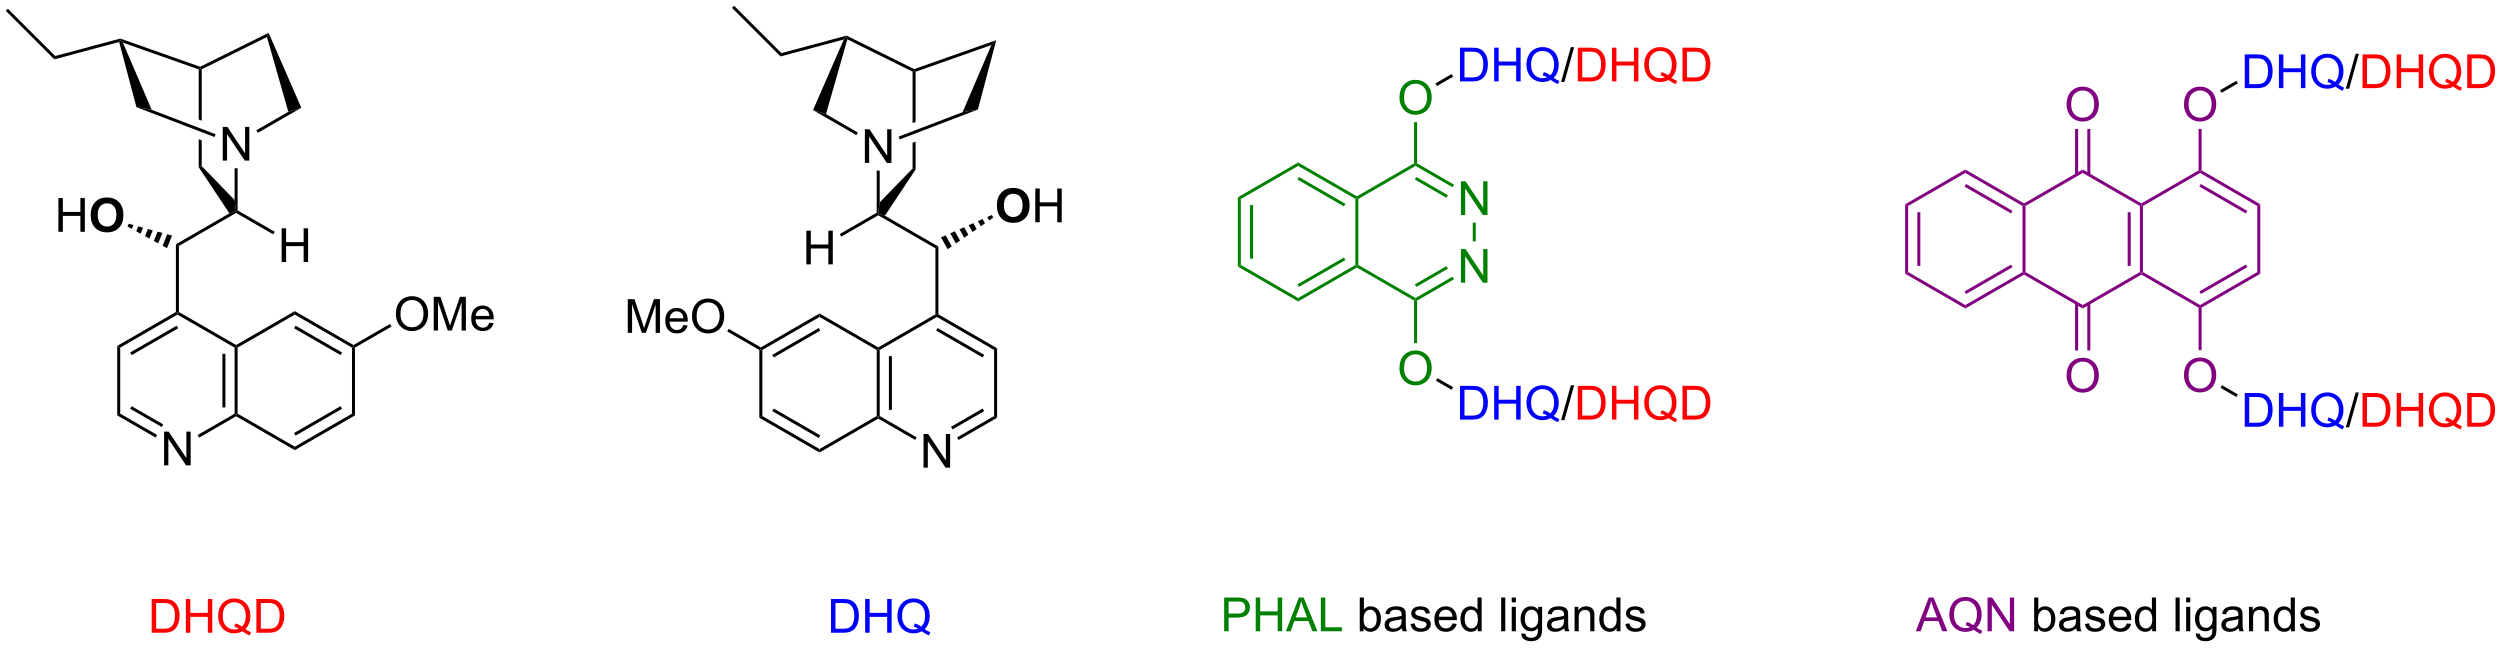 <?xml version="1.0" encoding="UTF-8"?>
<!DOCTYPE svg PUBLIC '-//W3C//DTD SVG 1.0//EN'
          'http://www.w3.org/TR/2001/REC-SVG-20010904/DTD/svg10.dtd'>
<svg stroke-dasharray="none" shape-rendering="auto" xmlns="http://www.w3.org/2000/svg" font-family="'Dialog'" text-rendering="auto" width="90" fill-opacity="1" color-interpolation="auto" color-rendering="auto" preserveAspectRatio="xMidYMid meet" font-size="12px" viewBox="0 0 90 24" fill="black" xmlns:xlink="http://www.w3.org/1999/xlink" stroke="black" image-rendering="auto" stroke-miterlimit="10" stroke-linecap="square" stroke-linejoin="miter" font-style="normal" stroke-width="1" height="24" stroke-dashoffset="0" font-weight="normal" stroke-opacity="1"
><!--Generated by the Batik Graphics2D SVG Generator--><defs id="genericDefs"
  /><g
  ><defs id="defs1"
    ><clipPath clipPathUnits="userSpaceOnUse" id="clipPath1"
      ><path d="M0.633 0.633 L437.442 0.633 L437.442 113.622 L0.633 113.622 L0.633 0.633 Z"
      /></clipPath
      ><clipPath clipPathUnits="userSpaceOnUse" id="clipPath2"
      ><path d="M20.741 18.999 L20.741 128.846 L445.405 128.846 L445.405 18.999 Z"
      /></clipPath
    ></defs
    ><g fill="green" transform="scale(0.206,0.206) translate(-0.633,-0.633) matrix(1.029,0,0,1.029,-20.702,-18.909)" stroke="green"
    ><path d="M230.959 52.476 L231.47 52.771 L231.47 63.985 L230.959 64.28 ZM233.031 53.82 L233.031 62.936 L233.541 62.936 L233.541 53.82 Z" stroke="none" clip-path="url(#clipPath2)"
    /></g
    ><g fill="green" transform="matrix(0.212,0,0,0.212,-4.396,-4.026)" stroke="green"
    ><path d="M230.959 64.28 L231.47 63.985 L241.181 69.592 L241.181 70.181 Z" stroke="none" clip-path="url(#clipPath2)"
    /></g
    ><g fill="green" transform="matrix(0.212,0,0,0.212,-4.396,-4.026)" stroke="green"
    ><path d="M241.181 70.181 L241.181 69.592 L250.893 63.985 L251.148 64.132 L251.148 64.427 ZM241.309 67.716 L249.204 63.157 L248.949 62.715 L241.054 67.274 Z" stroke="none" clip-path="url(#clipPath2)"
    /></g
    ><g fill="green" transform="matrix(0.212,0,0,0.212,-4.396,-4.026)" stroke="green"
    ><path d="M251.403 63.985 L251.148 64.132 L250.893 63.985 L250.893 52.771 L251.148 52.624 L251.403 52.771 Z" stroke="none" clip-path="url(#clipPath2)"
    /></g
    ><g fill="green" transform="matrix(0.212,0,0,0.212,-4.396,-4.026)" stroke="green"
    ><path d="M251.148 52.329 L251.148 52.624 L250.893 52.771 L241.181 47.164 L241.181 46.575 ZM249.204 53.599 L241.309 49.04 L241.054 49.482 L248.949 54.041 Z" stroke="none" clip-path="url(#clipPath2)"
    /></g
    ><g fill="green" transform="matrix(0.212,0,0,0.212,-4.396,-4.026)" stroke="green"
    ><path d="M241.181 46.575 L241.181 47.164 L231.47 52.771 L230.959 52.476 Z" stroke="none" clip-path="url(#clipPath2)"
    /></g
    ><g fill="green" transform="matrix(0.212,0,0,0.212,-4.396,-4.026)" stroke="green"
    ><path d="M268.816 67.007 L268.816 61.281 L269.595 61.281 L272.603 65.775 L272.603 61.281 L273.329 61.281 L273.329 67.007 L272.55 67.007 L269.543 62.507 L269.543 67.007 L268.816 67.007 Z" stroke="none" clip-path="url(#clipPath2)"
    /></g
    ><g fill="green" transform="matrix(0.212,0,0,0.212,-4.396,-4.026)" stroke="green"
    ><path d="M268.816 55.499 L268.816 49.772 L269.595 49.772 L272.603 54.267 L272.603 49.772 L273.329 49.772 L273.329 55.499 L272.55 55.499 L269.543 50.999 L269.543 55.499 L268.816 55.499 Z" stroke="none" clip-path="url(#clipPath2)"
    /></g
    ><g fill="green" transform="matrix(0.212,0,0,0.212,-4.396,-4.026)" stroke="green"
    ><path d="M251.148 64.427 L251.148 64.132 L251.403 63.985 L261.115 69.592 L261.115 69.887 L260.86 70.034 Z" stroke="none" clip-path="url(#clipPath2)"
    /></g
    ><g fill="green" transform="matrix(0.212,0,0,0.212,-4.396,-4.026)" stroke="green"
    ><path d="M261.37 70.034 L261.115 69.887 L261.115 69.592 L267.385 65.972 L267.64 66.414 ZM261.243 67.716 L266.604 64.62 L266.349 64.178 L260.987 67.274 Z" stroke="none" clip-path="url(#clipPath2)"
    /></g
    ><g fill="green" transform="matrix(0.212,0,0,0.212,-4.396,-4.026)" stroke="green"
    ><path d="M271.337 59.969 L270.827 59.969 L270.827 56.803 L271.337 56.803 Z" stroke="none" clip-path="url(#clipPath2)"
    /></g
    ><g fill="green" transform="matrix(0.212,0,0,0.212,-4.396,-4.026)" stroke="green"
    ><path d="M267.64 50.342 L267.385 50.784 L261.115 47.164 L261.115 46.869 L261.37 46.722 ZM266.604 52.136 L261.243 49.04 L260.987 49.482 L266.349 52.578 Z" stroke="none" clip-path="url(#clipPath2)"
    /></g
    ><g fill="green" transform="matrix(0.212,0,0,0.212,-4.396,-4.026)" stroke="green"
    ><path d="M260.86 46.722 L261.115 46.869 L261.115 47.164 L251.403 52.771 L251.148 52.624 L251.148 52.329 Z" stroke="none" clip-path="url(#clipPath2)"
    /></g
    ><g fill="green" transform="matrix(0.212,0,0,0.212,-4.396,-4.026)" stroke="green"
    ><path d="M258.378 35.587 Q258.378 34.16 259.144 33.355 Q259.909 32.547 261.12 32.547 Q261.912 32.547 262.547 32.928 Q263.185 33.305 263.519 33.982 Q263.854 34.66 263.854 35.519 Q263.854 36.391 263.503 37.079 Q263.151 37.766 262.505 38.12 Q261.862 38.475 261.115 38.475 Q260.308 38.475 259.67 38.084 Q259.034 37.691 258.706 37.016 Q258.378 36.339 258.378 35.587 ZM259.159 35.597 Q259.159 36.633 259.714 37.23 Q260.271 37.824 261.112 37.824 Q261.966 37.824 262.519 37.222 Q263.073 36.62 263.073 35.516 Q263.073 34.816 262.836 34.295 Q262.599 33.774 262.144 33.488 Q261.69 33.199 261.123 33.199 Q260.318 33.199 259.737 33.753 Q259.159 34.305 259.159 35.597 Z" stroke="none" clip-path="url(#clipPath2)"
    /></g
    ><g fill="green" transform="matrix(0.212,0,0,0.212,-4.396,-4.026)" stroke="green"
    ><path d="M261.37 46.722 L261.115 46.869 L260.86 46.722 L260.86 39.731 L261.37 39.731 Z" stroke="none" clip-path="url(#clipPath2)"
    /></g
    ><g fill="blue" transform="matrix(0.212,0,0,0.212,-4.396,-4.026)" stroke="blue"
    ><path d="M268.664 32.816 L268.664 27.09 L270.638 27.09 Q271.305 27.09 271.656 27.171 Q272.149 27.285 272.498 27.582 Q272.951 27.965 273.175 28.561 Q273.399 29.155 273.399 29.921 Q273.399 30.574 273.245 31.079 Q273.094 31.582 272.854 31.913 Q272.617 32.241 272.334 32.431 Q272.052 32.621 271.651 32.72 Q271.25 32.816 270.732 32.816 L268.664 32.816 ZM269.422 32.139 L270.646 32.139 Q271.211 32.139 271.534 32.035 Q271.857 31.928 272.047 31.738 Q272.318 31.467 272.466 31.014 Q272.617 30.558 272.617 29.91 Q272.617 29.012 272.323 28.53 Q272.029 28.046 271.607 27.881 Q271.302 27.764 270.625 27.764 L269.422 27.764 L269.422 32.139 ZM274.465 32.816 L274.465 27.09 L275.223 27.09 L275.223 29.441 L278.199 29.441 L278.199 27.09 L278.957 27.09 L278.957 32.816 L278.199 32.816 L278.199 30.116 L275.223 30.116 L275.223 32.816 L274.465 32.816 ZM284.56 32.202 Q285.086 32.566 285.531 32.733 L285.31 33.262 Q284.693 33.04 284.078 32.559 Q283.443 32.915 282.672 32.915 Q281.896 32.915 281.263 32.54 Q280.63 32.163 280.287 31.483 Q279.945 30.803 279.945 29.952 Q279.945 29.105 280.289 28.41 Q280.633 27.715 281.268 27.353 Q281.904 26.988 282.688 26.988 Q283.482 26.988 284.117 27.366 Q284.755 27.741 285.089 28.421 Q285.422 29.098 285.422 29.949 Q285.422 30.655 285.206 31.22 Q284.992 31.785 284.56 32.202 ZM282.891 31.233 Q283.547 31.418 283.974 31.78 Q284.641 31.171 284.641 29.949 Q284.641 29.254 284.404 28.736 Q284.17 28.215 283.714 27.928 Q283.258 27.639 282.693 27.639 Q281.844 27.639 281.284 28.22 Q280.727 28.801 280.727 29.952 Q280.727 31.069 281.279 31.668 Q281.834 32.264 282.693 32.264 Q283.099 32.264 283.459 32.113 Q283.102 31.881 282.709 31.785 L282.891 31.233 Z" stroke="none" clip-path="url(#clipPath2)"
    /></g
    ><g transform="matrix(0.212,0,0,0.212,-4.396,-4.026)"
    ><path d="M285.825 32.915 L287.486 26.991 L288.048 26.991 L286.392 32.915 L285.825 32.915 Z" stroke="none" clip-path="url(#clipPath2)"
    /></g
    ><g fill="red" transform="matrix(0.212,0,0,0.212,-4.396,-4.026)" stroke="red"
    ><path d="M288.664 32.816 L288.664 27.09 L290.638 27.09 Q291.305 27.09 291.656 27.171 Q292.149 27.285 292.498 27.582 Q292.951 27.965 293.175 28.561 Q293.399 29.155 293.399 29.921 Q293.399 30.574 293.245 31.079 Q293.094 31.582 292.854 31.913 Q292.617 32.241 292.334 32.431 Q292.052 32.621 291.651 32.72 Q291.25 32.816 290.732 32.816 L288.664 32.816 ZM289.422 32.139 L290.646 32.139 Q291.211 32.139 291.534 32.035 Q291.857 31.928 292.047 31.738 Q292.318 31.467 292.466 31.014 Q292.617 30.558 292.617 29.91 Q292.617 29.012 292.323 28.53 Q292.029 28.046 291.607 27.881 Q291.302 27.764 290.625 27.764 L289.422 27.764 L289.422 32.139 ZM294.465 32.816 L294.465 27.09 L295.223 27.09 L295.223 29.441 L298.199 29.441 L298.199 27.09 L298.957 27.09 L298.957 32.816 L298.199 32.816 L298.199 30.116 L295.223 30.116 L295.223 32.816 L294.465 32.816 ZM304.56 32.202 Q305.086 32.566 305.531 32.733 L305.31 33.262 Q304.693 33.04 304.078 32.559 Q303.443 32.915 302.672 32.915 Q301.896 32.915 301.263 32.54 Q300.63 32.163 300.287 31.483 Q299.945 30.803 299.945 29.952 Q299.945 29.105 300.289 28.41 Q300.633 27.715 301.268 27.353 Q301.904 26.988 302.688 26.988 Q303.482 26.988 304.117 27.366 Q304.755 27.741 305.089 28.421 Q305.422 29.098 305.422 29.949 Q305.422 30.655 305.206 31.22 Q304.992 31.785 304.56 32.202 ZM302.891 31.233 Q303.547 31.418 303.974 31.78 Q304.641 31.171 304.641 29.949 Q304.641 29.254 304.404 28.736 Q304.17 28.215 303.714 27.928 Q303.258 27.639 302.693 27.639 Q301.844 27.639 301.284 28.22 Q300.727 28.801 300.727 29.952 Q300.727 31.069 301.279 31.668 Q301.834 32.264 302.693 32.264 Q303.099 32.264 303.459 32.113 Q303.102 31.881 302.709 31.785 L302.891 31.233 ZM306.442 32.816 L306.442 27.09 L308.416 27.09 Q309.082 27.09 309.434 27.171 Q309.926 27.285 310.275 27.582 Q310.728 27.965 310.952 28.561 Q311.176 29.155 311.176 29.921 Q311.176 30.574 311.022 31.079 Q310.871 31.582 310.632 31.913 Q310.395 32.241 310.111 32.431 Q309.83 32.621 309.429 32.72 Q309.028 32.816 308.509 32.816 L306.442 32.816 ZM307.199 32.139 L308.423 32.139 Q308.988 32.139 309.311 32.035 Q309.634 31.928 309.824 31.738 Q310.095 31.467 310.244 31.014 Q310.395 30.558 310.395 29.91 Q310.395 29.012 310.101 28.53 Q309.806 28.046 309.384 27.881 Q309.08 27.764 308.403 27.764 L307.199 27.764 L307.199 32.139 Z" stroke="none" clip-path="url(#clipPath2)"
    /></g
    ><g transform="matrix(0.212,0,0,0.212,-4.396,-4.026)"
    ><path d="M264.753 33.595 L264.498 33.153 L267.241 31.569 L267.496 32.011 Z" stroke="none" clip-path="url(#clipPath2)"
    /></g
    ><g fill="green" transform="matrix(0.212,0,0,0.212,-4.396,-4.026)" stroke="green"
    ><path d="M258.378 81.541 Q258.378 80.114 259.144 79.309 Q259.909 78.502 261.12 78.502 Q261.912 78.502 262.547 78.882 Q263.185 79.26 263.519 79.937 Q263.854 80.614 263.854 81.474 Q263.854 82.346 263.503 83.033 Q263.151 83.721 262.505 84.075 Q261.862 84.429 261.115 84.429 Q260.308 84.429 259.67 84.039 Q259.034 83.645 258.706 82.971 Q258.378 82.294 258.378 81.541 ZM259.159 81.552 Q259.159 82.588 259.714 83.184 Q260.271 83.778 261.112 83.778 Q261.966 83.778 262.519 83.177 Q263.073 82.575 263.073 81.471 Q263.073 80.77 262.836 80.25 Q262.599 79.729 262.144 79.442 Q261.69 79.153 261.123 79.153 Q260.318 79.153 259.737 79.708 Q259.159 80.26 259.159 81.552 Z" stroke="none" clip-path="url(#clipPath2)"
    /></g
    ><g fill="green" transform="matrix(0.212,0,0,0.212,-4.396,-4.026)" stroke="green"
    ><path d="M260.86 70.034 L261.115 69.887 L261.37 70.034 L261.37 77.262 L260.86 77.262 Z" stroke="none" clip-path="url(#clipPath2)"
    /></g
    ><g fill="blue" transform="matrix(0.212,0,0,0.212,-4.396,-4.026)" stroke="blue"
    ><path d="M268.664 90.24 L268.664 84.513 L270.638 84.513 Q271.305 84.513 271.656 84.594 Q272.149 84.709 272.498 85.005 Q272.951 85.388 273.175 85.984 Q273.399 86.578 273.399 87.344 Q273.399 87.998 273.245 88.503 Q273.094 89.005 272.854 89.336 Q272.617 89.664 272.334 89.854 Q272.052 90.044 271.651 90.143 Q271.25 90.24 270.732 90.24 L268.664 90.24 ZM269.422 89.563 L270.646 89.563 Q271.211 89.563 271.534 89.459 Q271.857 89.352 272.047 89.162 Q272.318 88.891 272.466 88.438 Q272.617 87.982 272.617 87.334 Q272.617 86.435 272.323 85.953 Q272.029 85.469 271.607 85.305 Q271.302 85.188 270.625 85.188 L269.422 85.188 L269.422 89.563 ZM274.465 90.24 L274.465 84.513 L275.223 84.513 L275.223 86.865 L278.199 86.865 L278.199 84.513 L278.957 84.513 L278.957 90.24 L278.199 90.24 L278.199 87.539 L275.223 87.539 L275.223 90.24 L274.465 90.24 ZM284.56 89.625 Q285.086 89.99 285.531 90.156 L285.31 90.685 Q284.693 90.464 284.078 89.982 Q283.443 90.339 282.672 90.339 Q281.896 90.339 281.263 89.964 Q280.63 89.586 280.287 88.906 Q279.945 88.227 279.945 87.375 Q279.945 86.529 280.289 85.834 Q280.633 85.138 281.268 84.776 Q281.904 84.412 282.688 84.412 Q283.482 84.412 284.117 84.789 Q284.755 85.164 285.089 85.844 Q285.422 86.521 285.422 87.373 Q285.422 88.078 285.206 88.643 Q284.992 89.209 284.56 89.625 ZM282.891 88.656 Q283.547 88.841 283.974 89.203 Q284.641 88.594 284.641 87.373 Q284.641 86.677 284.404 86.159 Q284.17 85.638 283.714 85.352 Q283.258 85.063 282.693 85.063 Q281.844 85.063 281.284 85.643 Q280.727 86.224 280.727 87.375 Q280.727 88.492 281.279 89.091 Q281.834 89.688 282.693 89.688 Q283.099 89.688 283.459 89.537 Q283.102 89.305 282.709 89.209 L282.891 88.656 Z" stroke="none" clip-path="url(#clipPath2)"
    /></g
    ><g transform="matrix(0.212,0,0,0.212,-4.396,-4.026)"
    ><path d="M285.825 90.339 L287.486 84.414 L288.048 84.414 L286.392 90.339 L285.825 90.339 Z" stroke="none" clip-path="url(#clipPath2)"
    /></g
    ><g fill="red" transform="matrix(0.212,0,0,0.212,-4.396,-4.026)" stroke="red"
    ><path d="M288.664 90.24 L288.664 84.513 L290.638 84.513 Q291.305 84.513 291.656 84.594 Q292.149 84.709 292.498 85.005 Q292.951 85.388 293.175 85.984 Q293.399 86.578 293.399 87.344 Q293.399 87.998 293.245 88.503 Q293.094 89.005 292.854 89.336 Q292.617 89.664 292.334 89.854 Q292.052 90.044 291.651 90.143 Q291.25 90.24 290.732 90.24 L288.664 90.24 ZM289.422 89.563 L290.646 89.563 Q291.211 89.563 291.534 89.459 Q291.857 89.352 292.047 89.162 Q292.318 88.891 292.466 88.438 Q292.617 87.982 292.617 87.334 Q292.617 86.435 292.323 85.953 Q292.029 85.469 291.607 85.305 Q291.302 85.188 290.625 85.188 L289.422 85.188 L289.422 89.563 ZM294.465 90.24 L294.465 84.513 L295.223 84.513 L295.223 86.865 L298.199 86.865 L298.199 84.513 L298.957 84.513 L298.957 90.24 L298.199 90.24 L298.199 87.539 L295.223 87.539 L295.223 90.24 L294.465 90.24 ZM304.56 89.625 Q305.086 89.99 305.531 90.156 L305.31 90.685 Q304.693 90.464 304.078 89.982 Q303.443 90.339 302.672 90.339 Q301.896 90.339 301.263 89.964 Q300.63 89.586 300.287 88.906 Q299.945 88.227 299.945 87.375 Q299.945 86.529 300.289 85.834 Q300.633 85.138 301.268 84.776 Q301.904 84.412 302.688 84.412 Q303.482 84.412 304.117 84.789 Q304.755 85.164 305.089 85.844 Q305.422 86.521 305.422 87.373 Q305.422 88.078 305.206 88.643 Q304.992 89.209 304.56 89.625 ZM302.891 88.656 Q303.547 88.841 303.974 89.203 Q304.641 88.594 304.641 87.373 Q304.641 86.677 304.404 86.159 Q304.17 85.638 303.714 85.352 Q303.258 85.063 302.693 85.063 Q301.844 85.063 301.284 85.643 Q300.727 86.224 300.727 87.375 Q300.727 88.492 301.279 89.091 Q301.834 89.688 302.693 89.688 Q303.099 89.688 303.459 89.537 Q303.102 89.305 302.709 89.209 L302.891 88.656 ZM306.442 90.24 L306.442 84.513 L308.416 84.513 Q309.082 84.513 309.434 84.594 Q309.926 84.709 310.275 85.005 Q310.728 85.388 310.952 85.984 Q311.176 86.578 311.176 87.344 Q311.176 87.998 311.022 88.503 Q310.871 89.005 310.632 89.336 Q310.395 89.664 310.111 89.854 Q309.83 90.044 309.429 90.143 Q309.028 90.24 308.509 90.24 L306.442 90.24 ZM307.199 89.563 L308.423 89.563 Q308.988 89.563 309.311 89.459 Q309.634 89.352 309.824 89.162 Q310.095 88.891 310.244 88.438 Q310.395 87.982 310.395 87.334 Q310.395 86.435 310.101 85.953 Q309.806 85.469 309.384 85.305 Q309.08 85.188 308.403 85.188 L307.199 85.188 L307.199 89.563 Z" stroke="none" clip-path="url(#clipPath2)"
    /></g
    ><g transform="matrix(0.212,0,0,0.212,-4.396,-4.026)"
    ><path d="M264.582 83.652 L264.838 83.21 L267.496 84.745 L267.241 85.187 Z" stroke="none" clip-path="url(#clipPath2)"
    /></g
    ><g fill="green" transform="matrix(0.212,0,0,0.212,-4.396,-4.026)" stroke="green"
    ><path d="M228.612 126.189 L228.612 120.462 L230.773 120.462 Q231.343 120.462 231.643 120.517 Q232.065 120.587 232.349 120.785 Q232.635 120.981 232.809 121.337 Q232.984 121.691 232.984 122.118 Q232.984 122.848 232.518 123.356 Q232.054 123.861 230.838 123.861 L229.369 123.861 L229.369 126.189 L228.612 126.189 ZM229.369 123.184 L230.851 123.184 Q231.585 123.184 231.893 122.91 Q232.203 122.637 232.203 122.142 Q232.203 121.782 232.02 121.527 Q231.838 121.269 231.541 121.189 Q231.351 121.137 230.835 121.137 L229.369 121.137 L229.369 123.184 ZM233.971 126.189 L233.971 120.462 L234.729 120.462 L234.729 122.814 L237.705 122.814 L237.705 120.462 L238.463 120.462 L238.463 126.189 L237.705 126.189 L237.705 123.488 L234.729 123.488 L234.729 126.189 L233.971 126.189 ZM239.095 126.189 L241.295 120.462 L242.113 120.462 L244.457 126.189 L243.592 126.189 L242.925 124.454 L240.529 124.454 L239.902 126.189 L239.095 126.189 ZM240.748 123.837 L242.691 123.837 L242.092 122.251 Q241.819 121.527 241.686 121.064 Q241.576 121.613 241.378 122.157 L240.748 123.837 ZM245.029 126.189 L245.029 120.462 L245.787 120.462 L245.787 125.512 L248.608 125.512 L248.608 126.189 L245.029 126.189 Z" stroke="none" clip-path="url(#clipPath2)"
    /></g
    ><g transform="matrix(0.212,0,0,0.212,-4.396,-4.026)"
    ><path d="M252.292 126.189 L251.639 126.189 L251.639 120.462 L252.342 120.462 L252.342 122.504 Q252.787 121.947 253.48 121.947 Q253.863 121.947 254.204 122.1 Q254.545 122.254 254.767 122.535 Q254.988 122.814 255.113 123.21 Q255.238 123.603 255.238 124.051 Q255.238 125.118 254.709 125.702 Q254.183 126.282 253.444 126.282 Q252.709 126.282 252.292 125.668 L252.292 126.189 ZM252.285 124.082 Q252.285 124.829 252.488 125.16 Q252.819 125.704 253.386 125.704 Q253.847 125.704 254.183 125.303 Q254.519 124.902 254.519 124.111 Q254.519 123.298 254.196 122.913 Q253.873 122.525 253.417 122.525 Q252.957 122.525 252.621 122.926 Q252.285 123.324 252.285 124.082 ZM258.799 125.676 Q258.408 126.009 258.046 126.147 Q257.687 126.282 257.273 126.282 Q256.588 126.282 256.221 125.949 Q255.854 125.613 255.854 125.095 Q255.854 124.79 255.992 124.538 Q256.132 124.285 256.356 124.134 Q256.58 123.981 256.862 123.902 Q257.07 123.848 257.487 123.798 Q258.338 123.697 258.742 123.556 Q258.744 123.41 258.744 123.371 Q258.744 122.941 258.546 122.767 Q258.276 122.527 257.744 122.527 Q257.25 122.527 257.013 122.702 Q256.776 122.876 256.664 123.316 L255.976 123.223 Q256.07 122.782 256.283 122.512 Q256.5 122.238 256.906 122.092 Q257.312 121.947 257.846 121.947 Q258.377 121.947 258.708 122.072 Q259.041 122.197 259.197 122.387 Q259.354 122.574 259.416 122.863 Q259.453 123.043 259.453 123.512 L259.453 124.449 Q259.453 125.431 259.497 125.691 Q259.541 125.949 259.674 126.189 L258.94 126.189 Q258.83 125.97 258.799 125.676 ZM258.742 124.106 Q258.359 124.262 257.593 124.371 Q257.158 124.434 256.979 124.512 Q256.799 124.59 256.7 124.741 Q256.604 124.892 256.604 125.074 Q256.604 125.356 256.817 125.543 Q257.031 125.731 257.44 125.731 Q257.846 125.731 258.161 125.553 Q258.479 125.376 258.627 125.066 Q258.742 124.829 258.742 124.363 L258.742 124.106 ZM260.261 124.949 L260.957 124.84 Q261.014 125.259 261.282 125.483 Q261.55 125.704 262.029 125.704 Q262.514 125.704 262.748 125.507 Q262.983 125.309 262.983 125.043 Q262.983 124.806 262.777 124.668 Q262.631 124.574 262.058 124.431 Q261.285 124.236 260.985 124.092 Q260.686 123.949 260.532 123.699 Q260.378 123.447 260.378 123.142 Q260.378 122.863 260.503 122.629 Q260.631 122.392 260.85 122.236 Q261.014 122.113 261.298 122.03 Q261.582 121.947 261.904 121.947 Q262.394 121.947 262.761 122.087 Q263.131 122.228 263.306 122.467 Q263.483 122.707 263.55 123.111 L262.863 123.204 Q262.816 122.884 262.589 122.704 Q262.365 122.525 261.957 122.525 Q261.472 122.525 261.264 122.686 Q261.058 122.845 261.058 123.059 Q261.058 123.197 261.144 123.306 Q261.23 123.418 261.412 123.493 Q261.519 123.532 262.035 123.673 Q262.779 123.871 263.074 123.999 Q263.371 124.126 263.537 124.368 Q263.707 124.611 263.707 124.97 Q263.707 125.322 263.501 125.632 Q263.295 125.941 262.907 126.113 Q262.522 126.282 262.035 126.282 Q261.225 126.282 260.8 125.947 Q260.378 125.611 260.261 124.949 ZM267.381 124.853 L268.108 124.941 Q267.936 125.579 267.47 125.931 Q267.006 126.282 266.285 126.282 Q265.373 126.282 264.839 125.723 Q264.308 125.16 264.308 124.15 Q264.308 123.103 264.847 122.525 Q265.386 121.947 266.246 121.947 Q267.076 121.947 267.602 122.514 Q268.131 123.079 268.131 124.106 Q268.131 124.168 268.128 124.293 L265.035 124.293 Q265.074 124.978 265.42 125.342 Q265.769 125.704 266.287 125.704 Q266.675 125.704 266.949 125.501 Q267.222 125.298 267.381 124.853 ZM265.074 123.715 L267.389 123.715 Q267.342 123.191 267.123 122.931 Q266.787 122.525 266.253 122.525 Q265.769 122.525 265.438 122.85 Q265.108 123.173 265.074 123.715 ZM271.682 126.189 L271.682 125.665 Q271.289 126.282 270.523 126.282 Q270.026 126.282 269.609 126.009 Q269.195 125.736 268.966 125.246 Q268.737 124.754 268.737 124.118 Q268.737 123.496 268.942 122.991 Q269.151 122.486 269.565 122.217 Q269.979 121.947 270.492 121.947 Q270.867 121.947 271.158 122.106 Q271.453 122.262 271.635 122.517 L271.635 120.462 L272.336 120.462 L272.336 126.189 L271.682 126.189 ZM269.461 124.118 Q269.461 124.915 269.796 125.311 Q270.132 125.704 270.588 125.704 Q271.049 125.704 271.372 125.327 Q271.695 124.949 271.695 124.176 Q271.695 123.324 271.367 122.926 Q271.039 122.527 270.557 122.527 Q270.088 122.527 269.773 122.91 Q269.461 123.293 269.461 124.118 ZM275.648 126.189 L275.648 120.462 L276.351 120.462 L276.351 126.189 L275.648 126.189 ZM277.444 121.269 L277.444 120.462 L278.147 120.462 L278.147 121.269 L277.444 121.269 ZM277.444 126.189 L277.444 122.04 L278.147 122.04 L278.147 126.189 L277.444 126.189 ZM279.088 126.532 L279.773 126.634 Q279.815 126.952 280.01 127.095 Q280.273 127.29 280.726 127.29 Q281.213 127.29 281.479 127.095 Q281.744 126.9 281.838 126.548 Q281.893 126.335 281.89 125.644 Q281.429 126.189 280.742 126.189 Q279.885 126.189 279.416 125.572 Q278.947 124.954 278.947 124.09 Q278.947 123.496 279.161 122.996 Q279.377 122.493 279.786 122.22 Q280.195 121.947 280.744 121.947 Q281.479 121.947 281.955 122.54 L281.955 122.04 L282.604 122.04 L282.604 125.626 Q282.604 126.595 282.406 126.999 Q282.211 127.405 281.781 127.639 Q281.354 127.874 280.729 127.874 Q279.987 127.874 279.528 127.538 Q279.072 127.204 279.088 126.532 ZM279.671 124.04 Q279.671 124.856 279.994 125.231 Q280.32 125.606 280.807 125.606 Q281.291 125.606 281.619 125.233 Q281.947 124.861 281.947 124.064 Q281.947 123.301 281.609 122.915 Q281.273 122.527 280.796 122.527 Q280.328 122.527 280 122.91 Q279.671 123.29 279.671 124.04 ZM286.373 125.676 Q285.983 126.009 285.621 126.147 Q285.261 126.282 284.847 126.282 Q284.162 126.282 283.795 125.949 Q283.428 125.613 283.428 125.095 Q283.428 124.79 283.566 124.538 Q283.707 124.285 283.931 124.134 Q284.154 123.981 284.436 123.902 Q284.644 123.848 285.061 123.798 Q285.912 123.697 286.316 123.556 Q286.319 123.41 286.319 123.371 Q286.319 122.941 286.121 122.767 Q285.85 122.527 285.319 122.527 Q284.824 122.527 284.587 122.702 Q284.35 122.876 284.238 123.316 L283.55 123.223 Q283.644 122.782 283.858 122.512 Q284.074 122.238 284.48 122.092 Q284.886 121.947 285.42 121.947 Q285.951 121.947 286.282 122.072 Q286.615 122.197 286.772 122.387 Q286.928 122.574 286.99 122.863 Q287.027 123.043 287.027 123.512 L287.027 124.449 Q287.027 125.431 287.071 125.691 Q287.115 125.949 287.248 126.189 L286.514 126.189 Q286.404 125.97 286.373 125.676 ZM286.316 124.106 Q285.933 124.262 285.168 124.371 Q284.733 124.434 284.553 124.512 Q284.373 124.59 284.274 124.741 Q284.178 124.892 284.178 125.074 Q284.178 125.356 284.392 125.543 Q284.605 125.731 285.014 125.731 Q285.42 125.731 285.735 125.553 Q286.053 125.376 286.201 125.066 Q286.316 124.829 286.316 124.363 L286.316 124.106 ZM288.117 126.189 L288.117 122.04 L288.75 122.04 L288.75 122.629 Q289.205 121.947 290.07 121.947 Q290.445 121.947 290.757 122.082 Q291.072 122.215 291.229 122.434 Q291.385 122.652 291.447 122.954 Q291.487 123.15 291.487 123.637 L291.487 126.189 L290.783 126.189 L290.783 123.665 Q290.783 123.236 290.7 123.022 Q290.619 122.809 290.411 122.684 Q290.203 122.556 289.921 122.556 Q289.471 122.556 289.145 122.842 Q288.82 123.126 288.82 123.923 L288.82 126.189 L288.117 126.189 ZM295.256 126.189 L295.256 125.665 Q294.863 126.282 294.097 126.282 Q293.6 126.282 293.183 126.009 Q292.769 125.736 292.54 125.246 Q292.311 124.754 292.311 124.118 Q292.311 123.496 292.517 122.991 Q292.725 122.486 293.139 122.217 Q293.553 121.947 294.066 121.947 Q294.441 121.947 294.733 122.106 Q295.027 122.262 295.209 122.517 L295.209 120.462 L295.91 120.462 L295.91 126.189 L295.256 126.189 ZM293.035 124.118 Q293.035 124.915 293.371 125.311 Q293.707 125.704 294.162 125.704 Q294.623 125.704 294.946 125.327 Q295.269 124.949 295.269 124.176 Q295.269 123.324 294.941 122.926 Q294.613 122.527 294.131 122.527 Q293.662 122.527 293.347 122.91 Q293.035 123.293 293.035 124.118 ZM296.734 124.949 L297.429 124.84 Q297.487 125.259 297.755 125.483 Q298.023 125.704 298.502 125.704 Q298.987 125.704 299.221 125.507 Q299.455 125.309 299.455 125.043 Q299.455 124.806 299.25 124.668 Q299.104 124.574 298.531 124.431 Q297.757 124.236 297.458 124.092 Q297.158 123.949 297.005 123.699 Q296.851 123.447 296.851 123.142 Q296.851 122.863 296.976 122.629 Q297.104 122.392 297.322 122.236 Q297.487 122.113 297.77 122.03 Q298.054 121.947 298.377 121.947 Q298.867 121.947 299.234 122.087 Q299.604 122.228 299.778 122.467 Q299.955 122.707 300.023 123.111 L299.336 123.204 Q299.289 122.884 299.062 122.704 Q298.838 122.525 298.429 122.525 Q297.945 122.525 297.737 122.686 Q297.531 122.845 297.531 123.059 Q297.531 123.197 297.617 123.306 Q297.703 123.418 297.885 123.493 Q297.992 123.532 298.507 123.673 Q299.252 123.871 299.546 123.999 Q299.843 124.126 300.01 124.368 Q300.179 124.611 300.179 124.97 Q300.179 125.322 299.974 125.632 Q299.768 125.941 299.38 126.113 Q298.994 126.282 298.507 126.282 Q297.697 126.282 297.273 125.947 Q296.851 125.611 296.734 124.949 Z" stroke="none" clip-path="url(#clipPath2)"
    /></g
    ><g fill="purple" transform="matrix(0.212,0,0,0.212,-4.396,-4.026)" stroke="purple"
    ><path d="M344.248 53.675 L344.758 53.97 L344.758 65.184 L344.248 65.478 ZM346.319 55.019 L346.319 64.135 L346.83 64.135 L346.83 55.019 Z" stroke="none" clip-path="url(#clipPath2)"
    /></g
    ><g fill="purple" transform="matrix(0.212,0,0,0.212,-4.396,-4.026)" stroke="purple"
    ><path d="M344.248 65.478 L344.758 65.184 L354.47 70.791 L354.47 71.38 Z" stroke="none" clip-path="url(#clipPath2)"
    /></g
    ><g fill="purple" transform="matrix(0.212,0,0,0.212,-4.396,-4.026)" stroke="purple"
    ><path d="M354.47 71.38 L354.47 70.791 L364.181 65.184 L364.437 65.331 L364.437 65.626 ZM354.597 68.914 L362.493 64.356 L362.237 63.914 L354.342 68.472 Z" stroke="none" clip-path="url(#clipPath2)"
    /></g
    ><g fill="purple" transform="matrix(0.212,0,0,0.212,-4.396,-4.026)" stroke="purple"
    ><path d="M364.692 65.184 L364.437 65.331 L364.181 65.184 L364.181 53.97 L364.437 53.822 L364.692 53.97 Z" stroke="none" clip-path="url(#clipPath2)"
    /></g
    ><g fill="purple" transform="matrix(0.212,0,0,0.212,-4.396,-4.026)" stroke="purple"
    ><path d="M364.437 53.528 L364.437 53.822 L364.181 53.97 L354.47 48.363 L354.47 47.774 ZM362.493 54.798 L354.597 50.239 L354.342 50.681 L362.237 55.239 Z" stroke="none" clip-path="url(#clipPath2)"
    /></g
    ><g fill="purple" transform="matrix(0.212,0,0,0.212,-4.396,-4.026)" stroke="purple"
    ><path d="M354.47 47.774 L354.47 48.363 L344.758 53.97 L344.248 53.675 Z" stroke="none" clip-path="url(#clipPath2)"
    /></g
    ><g fill="purple" transform="matrix(0.212,0,0,0.212,-4.396,-4.026)" stroke="purple"
    ><path d="M364.437 65.626 L364.437 65.331 L364.692 65.184 L374.403 70.791 L374.403 71.38 Z" stroke="none" clip-path="url(#clipPath2)"
    /></g
    ><g fill="purple" transform="matrix(0.212,0,0,0.212,-4.396,-4.026)" stroke="purple"
    ><path d="M374.403 71.38 L374.403 70.791 L384.115 65.184 L384.37 65.331 L384.37 65.626 Z" stroke="none" clip-path="url(#clipPath2)"
    /></g
    ><g fill="purple" transform="matrix(0.212,0,0,0.212,-4.396,-4.026)" stroke="purple"
    ><path d="M384.625 65.184 L384.37 65.331 L384.115 65.184 L384.115 53.97 L384.37 53.822 L384.625 53.97 ZM382.554 64.135 L382.554 55.019 L382.043 55.019 L382.043 64.135 Z" stroke="none" clip-path="url(#clipPath2)"
    /></g
    ><g fill="purple" transform="matrix(0.212,0,0,0.212,-4.396,-4.026)" stroke="purple"
    ><path d="M384.37 53.528 L384.37 53.822 L384.115 53.97 L374.403 48.363 L374.403 47.774 Z" stroke="none" clip-path="url(#clipPath2)"
    /></g
    ><g fill="purple" transform="matrix(0.212,0,0,0.212,-4.396,-4.026)" stroke="purple"
    ><path d="M374.403 47.774 L374.403 48.363 L364.692 53.97 L364.437 53.822 L364.437 53.528 Z" stroke="none" clip-path="url(#clipPath2)"
    /></g
    ><g fill="purple" transform="matrix(0.212,0,0,0.212,-4.396,-4.026)" stroke="purple"
    ><path d="M384.37 65.626 L384.37 65.331 L384.625 65.184 L394.337 70.791 L394.337 71.085 L394.082 71.233 Z" stroke="none" clip-path="url(#clipPath2)"
    /></g
    ><g fill="purple" transform="matrix(0.212,0,0,0.212,-4.396,-4.026)" stroke="purple"
    ><path d="M394.592 71.233 L394.337 71.085 L394.337 70.791 L404.048 65.184 L404.559 65.478 ZM394.464 68.914 L402.36 64.356 L402.105 63.914 L394.209 68.472 Z" stroke="none" clip-path="url(#clipPath2)"
    /></g
    ><g fill="purple" transform="matrix(0.212,0,0,0.212,-4.396,-4.026)" stroke="purple"
    ><path d="M404.559 65.478 L404.048 65.184 L404.048 53.97 L404.559 53.675 Z" stroke="none" clip-path="url(#clipPath2)"
    /></g
    ><g fill="purple" transform="matrix(0.212,0,0,0.212,-4.396,-4.026)" stroke="purple"
    ><path d="M404.559 53.675 L404.048 53.97 L394.337 48.363 L394.337 48.068 L394.592 47.921 ZM402.36 54.798 L394.464 50.239 L394.209 50.681 L402.105 55.239 Z" stroke="none" clip-path="url(#clipPath2)"
    /></g
    ><g fill="purple" transform="matrix(0.212,0,0,0.212,-4.396,-4.026)" stroke="purple"
    ><path d="M394.082 47.921 L394.337 48.068 L394.337 48.363 L384.625 53.97 L384.37 53.822 L384.37 53.528 Z" stroke="none" clip-path="url(#clipPath2)"
    /></g
    ><g fill="purple" transform="matrix(0.212,0,0,0.212,-4.396,-4.026)" stroke="purple"
    ><path d="M371.666 36.745 Q371.666 35.318 372.432 34.514 Q373.198 33.706 374.409 33.706 Q375.2 33.706 375.836 34.087 Q376.474 34.464 376.807 35.141 Q377.143 35.818 377.143 36.678 Q377.143 37.55 376.791 38.238 Q376.44 38.925 375.794 39.279 Q375.151 39.633 374.403 39.633 Q373.596 39.633 372.958 39.243 Q372.323 38.85 371.994 38.175 Q371.666 37.498 371.666 36.745 ZM372.448 36.756 Q372.448 37.792 373.002 38.389 Q373.56 38.982 374.401 38.982 Q375.255 38.982 375.807 38.381 Q376.362 37.779 376.362 36.675 Q376.362 35.975 376.125 35.454 Q375.888 34.933 375.432 34.647 Q374.979 34.357 374.411 34.357 Q373.606 34.357 373.026 34.912 Q372.448 35.464 372.448 36.756 Z" stroke="none" clip-path="url(#clipPath2)"
    /></g
    ><g fill="purple" transform="matrix(0.212,0,0,0.212,-4.396,-4.026)" stroke="purple"
    ><path d="M375.694 48.666 L375.694 40.89 L375.184 40.89 L375.184 48.666 ZM373.623 48.666 L373.623 40.89 L373.112 40.89 L373.112 48.666 Z" stroke="none" clip-path="url(#clipPath2)"
    /></g
    ><g fill="purple" transform="matrix(0.212,0,0,0.212,-4.396,-4.026)" stroke="purple"
    ><path d="M371.666 82.78 Q371.666 81.353 372.432 80.548 Q373.198 79.741 374.409 79.741 Q375.2 79.741 375.836 80.121 Q376.474 80.499 376.807 81.176 Q377.143 81.853 377.143 82.712 Q377.143 83.585 376.791 84.272 Q376.44 84.96 375.794 85.314 Q375.151 85.668 374.403 85.668 Q373.596 85.668 372.958 85.277 Q372.323 84.884 371.994 84.21 Q371.666 83.533 371.666 82.78 ZM372.448 82.79 Q372.448 83.827 373.002 84.423 Q373.56 85.017 374.401 85.017 Q375.255 85.017 375.807 84.415 Q376.362 83.814 376.362 82.71 Q376.362 82.009 376.125 81.488 Q375.888 80.968 375.432 80.681 Q374.979 80.392 374.411 80.392 Q373.606 80.392 373.026 80.947 Q372.448 81.499 372.448 82.79 Z" stroke="none" clip-path="url(#clipPath2)"
    /></g
    ><g fill="purple" transform="matrix(0.212,0,0,0.212,-4.396,-4.026)" stroke="purple"
    ><path d="M373.112 70.487 L373.112 78.501 L373.623 78.501 L373.623 70.487 ZM375.184 70.487 L375.184 78.501 L375.694 78.501 L375.694 70.487 Z" stroke="none" clip-path="url(#clipPath2)"
    /></g
    ><g fill="purple" transform="matrix(0.212,0,0,0.212,-4.396,-4.026)" stroke="purple"
    ><path d="M391.6 36.745 Q391.6 35.318 392.366 34.514 Q393.131 33.706 394.342 33.706 Q395.134 33.706 395.769 34.087 Q396.407 34.464 396.741 35.141 Q397.077 35.818 397.077 36.678 Q397.077 37.55 396.725 38.238 Q396.373 38.925 395.728 39.279 Q395.084 39.633 394.337 39.633 Q393.53 39.633 392.892 39.243 Q392.256 38.85 391.928 38.175 Q391.6 37.498 391.6 36.745 ZM392.381 36.756 Q392.381 37.792 392.936 38.389 Q393.493 38.982 394.334 38.982 Q395.188 38.982 395.741 38.381 Q396.295 37.779 396.295 36.675 Q396.295 35.975 396.058 35.454 Q395.821 34.933 395.366 34.647 Q394.912 34.357 394.345 34.357 Q393.54 34.357 392.959 34.912 Q392.381 35.464 392.381 36.756 Z" stroke="none" clip-path="url(#clipPath2)"
    /></g
    ><g fill="purple" transform="matrix(0.212,0,0,0.212,-4.396,-4.026)" stroke="purple"
    ><path d="M394.592 47.921 L394.337 48.068 L394.082 47.921 L394.082 40.89 L394.592 40.89 Z" stroke="none" clip-path="url(#clipPath2)"
    /></g
    ><g fill="blue" transform="matrix(0.212,0,0,0.212,-4.396,-4.026)" stroke="blue"
    ><path d="M401.921 33.955 L401.921 28.229 L403.895 28.229 Q404.561 28.229 404.913 28.309 Q405.405 28.424 405.754 28.721 Q406.207 29.104 406.431 29.7 Q406.655 30.294 406.655 31.059 Q406.655 31.713 406.502 32.218 Q406.351 32.721 406.111 33.052 Q405.874 33.38 405.59 33.57 Q405.309 33.76 404.908 33.859 Q404.507 33.955 403.988 33.955 L401.921 33.955 ZM402.679 33.278 L403.903 33.278 Q404.468 33.278 404.791 33.174 Q405.113 33.067 405.304 32.877 Q405.574 32.606 405.723 32.153 Q405.874 31.697 405.874 31.049 Q405.874 30.151 405.58 29.669 Q405.285 29.184 404.863 29.02 Q404.559 28.903 403.882 28.903 L402.679 28.903 L402.679 33.278 ZM407.722 33.955 L407.722 28.229 L408.479 28.229 L408.479 30.58 L411.456 30.58 L411.456 28.229 L412.214 28.229 L412.214 33.955 L411.456 33.955 L411.456 31.255 L408.479 31.255 L408.479 33.955 L407.722 33.955 ZM417.817 33.341 Q418.343 33.705 418.788 33.872 L418.567 34.401 Q417.949 34.179 417.335 33.697 Q416.699 34.054 415.929 34.054 Q415.153 34.054 414.52 33.679 Q413.887 33.302 413.543 32.622 Q413.202 31.942 413.202 31.091 Q413.202 30.244 413.546 29.549 Q413.889 28.854 414.525 28.492 Q415.16 28.127 415.944 28.127 Q416.738 28.127 417.374 28.505 Q418.012 28.88 418.345 29.559 Q418.679 30.236 418.679 31.088 Q418.679 31.794 418.462 32.359 Q418.249 32.924 417.817 33.341 ZM416.147 32.372 Q416.804 32.557 417.231 32.919 Q417.897 32.309 417.897 31.088 Q417.897 30.393 417.66 29.875 Q417.426 29.354 416.97 29.067 Q416.514 28.778 415.949 28.778 Q415.101 28.778 414.541 29.359 Q413.983 29.94 413.983 31.091 Q413.983 32.208 414.535 32.807 Q415.09 33.403 415.949 33.403 Q416.356 33.403 416.715 33.252 Q416.358 33.02 415.965 32.924 L416.147 32.372 Z" stroke="none" clip-path="url(#clipPath2)"
    /></g
    ><g transform="matrix(0.212,0,0,0.212,-4.396,-4.026)"
    ><path d="M419.081 34.054 L420.743 28.13 L421.305 28.13 L419.649 34.054 L419.081 34.054 Z" stroke="none" clip-path="url(#clipPath2)"
    /></g
    ><g fill="red" transform="matrix(0.212,0,0,0.212,-4.396,-4.026)" stroke="red"
    ><path d="M421.921 33.955 L421.921 28.229 L423.895 28.229 Q424.561 28.229 424.913 28.309 Q425.405 28.424 425.754 28.721 Q426.207 29.104 426.431 29.7 Q426.655 30.294 426.655 31.059 Q426.655 31.713 426.502 32.218 Q426.351 32.721 426.111 33.052 Q425.874 33.38 425.59 33.57 Q425.309 33.76 424.908 33.859 Q424.507 33.955 423.988 33.955 L421.921 33.955 ZM422.679 33.278 L423.903 33.278 Q424.468 33.278 424.791 33.174 Q425.113 33.067 425.304 32.877 Q425.574 32.606 425.723 32.153 Q425.874 31.697 425.874 31.049 Q425.874 30.151 425.58 29.669 Q425.285 29.184 424.863 29.02 Q424.559 28.903 423.882 28.903 L422.679 28.903 L422.679 33.278 ZM427.722 33.955 L427.722 28.229 L428.479 28.229 L428.479 30.58 L431.456 30.58 L431.456 28.229 L432.214 28.229 L432.214 33.955 L431.456 33.955 L431.456 31.255 L428.479 31.255 L428.479 33.955 L427.722 33.955 ZM437.817 33.341 Q438.343 33.705 438.788 33.872 L438.567 34.401 Q437.949 34.179 437.335 33.697 Q436.699 34.054 435.929 34.054 Q435.153 34.054 434.52 33.679 Q433.887 33.302 433.543 32.622 Q433.202 31.942 433.202 31.091 Q433.202 30.244 433.546 29.549 Q433.889 28.854 434.525 28.492 Q435.16 28.127 435.944 28.127 Q436.738 28.127 437.374 28.505 Q438.012 28.88 438.345 29.559 Q438.679 30.236 438.679 31.088 Q438.679 31.794 438.462 32.359 Q438.249 32.924 437.817 33.341 ZM436.147 32.372 Q436.804 32.557 437.231 32.919 Q437.897 32.309 437.897 31.088 Q437.897 30.393 437.66 29.875 Q437.426 29.354 436.97 29.067 Q436.514 28.778 435.949 28.778 Q435.101 28.778 434.541 29.359 Q433.983 29.94 433.983 31.091 Q433.983 32.208 434.535 32.807 Q435.09 33.403 435.949 33.403 Q436.356 33.403 436.715 33.252 Q436.358 33.02 435.965 32.924 L436.147 32.372 ZM439.698 33.955 L439.698 28.229 L441.672 28.229 Q442.339 28.229 442.69 28.309 Q443.183 28.424 443.531 28.721 Q443.985 29.104 444.209 29.7 Q444.433 30.294 444.433 31.059 Q444.433 31.713 444.279 32.218 Q444.128 32.721 443.888 33.052 Q443.651 33.38 443.367 33.57 Q443.086 33.76 442.685 33.859 Q442.284 33.955 441.766 33.955 L439.698 33.955 ZM440.456 33.278 L441.68 33.278 Q442.245 33.278 442.568 33.174 Q442.891 33.067 443.081 32.877 Q443.352 32.606 443.5 32.153 Q443.651 31.697 443.651 31.049 Q443.651 30.151 443.357 29.669 Q443.063 29.184 442.641 29.02 Q442.336 28.903 441.659 28.903 L440.456 28.903 L440.456 33.278 Z" stroke="none" clip-path="url(#clipPath2)"
    /></g
    ><g transform="matrix(0.212,0,0,0.212,-4.396,-4.026)"
    ><path d="M397.975 34.754 L397.72 34.312 L400.497 32.708 L400.752 33.15 Z" stroke="none" clip-path="url(#clipPath2)"
    /></g
    ><g fill="purple" transform="matrix(0.212,0,0,0.212,-4.396,-4.026)" stroke="purple"
    ><path d="M391.6 82.74 Q391.6 81.313 392.366 80.508 Q393.131 79.701 394.342 79.701 Q395.134 79.701 395.769 80.081 Q396.407 80.459 396.741 81.136 Q397.077 81.813 397.077 82.672 Q397.077 83.545 396.725 84.232 Q396.373 84.92 395.728 85.274 Q395.084 85.628 394.337 85.628 Q393.53 85.628 392.892 85.237 Q392.256 84.844 391.928 84.17 Q391.6 83.493 391.6 82.74 ZM392.381 82.751 Q392.381 83.787 392.936 84.383 Q393.493 84.977 394.334 84.977 Q395.188 84.977 395.741 84.376 Q396.295 83.774 396.295 82.67 Q396.295 81.969 396.058 81.448 Q395.821 80.927 395.366 80.641 Q394.912 80.352 394.345 80.352 Q393.54 80.352 392.959 80.907 Q392.381 81.459 392.381 82.751 Z" stroke="none" clip-path="url(#clipPath2)"
    /></g
    ><g fill="purple" transform="matrix(0.212,0,0,0.212,-4.396,-4.026)" stroke="purple"
    ><path d="M394.082 71.233 L394.337 71.085 L394.592 71.233 L394.592 78.461 L394.082 78.461 Z" stroke="none" clip-path="url(#clipPath2)"
    /></g
    ><g fill="blue" transform="matrix(0.212,0,0,0.212,-4.396,-4.026)" stroke="blue"
    ><path d="M401.921 91.459 L401.921 85.732 L403.895 85.732 Q404.561 85.732 404.913 85.813 Q405.405 85.927 405.754 86.224 Q406.207 86.607 406.431 87.203 Q406.655 87.797 406.655 88.563 Q406.655 89.216 406.502 89.722 Q406.351 90.224 406.111 90.555 Q405.874 90.883 405.59 91.073 Q405.309 91.263 404.908 91.362 Q404.507 91.459 403.988 91.459 L401.921 91.459 ZM402.679 90.781 L403.903 90.781 Q404.468 90.781 404.791 90.677 Q405.113 90.57 405.304 90.38 Q405.574 90.109 405.723 89.656 Q405.874 89.201 405.874 88.552 Q405.874 87.654 405.58 87.172 Q405.285 86.688 404.863 86.524 Q404.559 86.406 403.882 86.406 L402.679 86.406 L402.679 90.781 ZM407.722 91.459 L407.722 85.732 L408.479 85.732 L408.479 88.084 L411.456 88.084 L411.456 85.732 L412.214 85.732 L412.214 91.459 L411.456 91.459 L411.456 88.758 L408.479 88.758 L408.479 91.459 L407.722 91.459 ZM417.817 90.844 Q418.343 91.209 418.788 91.375 L418.567 91.904 Q417.949 91.683 417.335 91.201 Q416.699 91.558 415.929 91.558 Q415.153 91.558 414.52 91.183 Q413.887 90.805 413.543 90.125 Q413.202 89.445 413.202 88.594 Q413.202 87.748 413.546 87.052 Q413.889 86.357 414.525 85.995 Q415.16 85.63 415.944 85.63 Q416.738 85.63 417.374 86.008 Q418.012 86.383 418.345 87.063 Q418.679 87.74 418.679 88.591 Q418.679 89.297 418.462 89.862 Q418.249 90.427 417.817 90.844 ZM416.147 89.875 Q416.804 90.06 417.231 90.422 Q417.897 89.813 417.897 88.591 Q417.897 87.896 417.66 87.378 Q417.426 86.857 416.97 86.57 Q416.514 86.281 415.949 86.281 Q415.101 86.281 414.541 86.862 Q413.983 87.443 413.983 88.594 Q413.983 89.711 414.535 90.31 Q415.09 90.906 415.949 90.906 Q416.356 90.906 416.715 90.755 Q416.358 90.524 415.965 90.427 L416.147 89.875 Z" stroke="none" clip-path="url(#clipPath2)"
    /></g
    ><g transform="matrix(0.212,0,0,0.212,-4.396,-4.026)"
    ><path d="M419.081 91.558 L420.743 85.633 L421.305 85.633 L419.649 91.558 L419.081 91.558 Z" stroke="none" clip-path="url(#clipPath2)"
    /></g
    ><g fill="red" transform="matrix(0.212,0,0,0.212,-4.396,-4.026)" stroke="red"
    ><path d="M421.921 91.459 L421.921 85.732 L423.895 85.732 Q424.561 85.732 424.913 85.813 Q425.405 85.927 425.754 86.224 Q426.207 86.607 426.431 87.203 Q426.655 87.797 426.655 88.563 Q426.655 89.216 426.502 89.722 Q426.351 90.224 426.111 90.555 Q425.874 90.883 425.59 91.073 Q425.309 91.263 424.908 91.362 Q424.507 91.459 423.988 91.459 L421.921 91.459 ZM422.679 90.781 L423.903 90.781 Q424.468 90.781 424.791 90.677 Q425.113 90.57 425.304 90.38 Q425.574 90.109 425.723 89.656 Q425.874 89.201 425.874 88.552 Q425.874 87.654 425.58 87.172 Q425.285 86.688 424.863 86.524 Q424.559 86.406 423.882 86.406 L422.679 86.406 L422.679 90.781 ZM427.722 91.459 L427.722 85.732 L428.479 85.732 L428.479 88.084 L431.456 88.084 L431.456 85.732 L432.214 85.732 L432.214 91.459 L431.456 91.459 L431.456 88.758 L428.479 88.758 L428.479 91.459 L427.722 91.459 ZM437.817 90.844 Q438.343 91.209 438.788 91.375 L438.567 91.904 Q437.949 91.683 437.335 91.201 Q436.699 91.558 435.929 91.558 Q435.153 91.558 434.52 91.183 Q433.887 90.805 433.543 90.125 Q433.202 89.445 433.202 88.594 Q433.202 87.748 433.546 87.052 Q433.889 86.357 434.525 85.995 Q435.16 85.63 435.944 85.63 Q436.738 85.63 437.374 86.008 Q438.012 86.383 438.345 87.063 Q438.679 87.74 438.679 88.591 Q438.679 89.297 438.462 89.862 Q438.249 90.427 437.817 90.844 ZM436.147 89.875 Q436.804 90.06 437.231 90.422 Q437.897 89.813 437.897 88.591 Q437.897 87.896 437.66 87.378 Q437.426 86.857 436.97 86.57 Q436.514 86.281 435.949 86.281 Q435.101 86.281 434.541 86.862 Q433.983 87.443 433.983 88.594 Q433.983 89.711 434.535 90.31 Q435.09 90.906 435.949 90.906 Q436.356 90.906 436.715 90.755 Q436.358 90.524 435.965 90.427 L436.147 89.875 ZM439.698 91.459 L439.698 85.732 L441.672 85.732 Q442.339 85.732 442.69 85.813 Q443.183 85.927 443.531 86.224 Q443.985 86.607 444.209 87.203 Q444.433 87.797 444.433 88.563 Q444.433 89.216 444.279 89.722 Q444.128 90.224 443.888 90.555 Q443.651 90.883 443.367 91.073 Q443.086 91.263 442.685 91.362 Q442.284 91.459 441.766 91.459 L439.698 91.459 ZM440.456 90.781 L441.68 90.781 Q442.245 90.781 442.568 90.677 Q442.891 90.57 443.081 90.38 Q443.352 90.109 443.5 89.656 Q443.651 89.201 443.651 88.552 Q443.651 87.654 443.357 87.172 Q443.063 86.688 442.641 86.524 Q442.336 86.406 441.659 86.406 L440.456 86.406 L440.456 90.781 Z" stroke="none" clip-path="url(#clipPath2)"
    /></g
    ><g transform="matrix(0.212,0,0,0.212,-4.396,-4.026)"
    ><path d="M397.804 84.851 L398.06 84.409 L400.752 85.963 L400.497 86.405 Z" stroke="none" clip-path="url(#clipPath2)"
    /></g
    ><g fill="purple" transform="matrix(0.212,0,0,0.212,-4.396,-4.026)" stroke="purple"
    ><path d="M346.065 126.189 L348.265 120.462 L349.083 120.462 L351.427 126.189 L350.562 126.189 L349.896 124.454 L347.5 124.454 L346.872 126.189 L346.065 126.189 ZM347.719 123.837 L349.661 123.837 L349.062 122.251 Q348.789 121.527 348.656 121.064 Q348.547 121.613 348.349 122.157 L347.719 123.837 ZM356.372 125.574 Q356.898 125.939 357.344 126.106 L357.122 126.634 Q356.505 126.413 355.89 125.931 Q355.255 126.288 354.484 126.288 Q353.708 126.288 353.075 125.913 Q352.442 125.535 352.099 124.856 Q351.758 124.176 351.758 123.324 Q351.758 122.478 352.101 121.782 Q352.445 121.087 353.08 120.725 Q353.716 120.361 354.5 120.361 Q355.294 120.361 355.93 120.738 Q356.567 121.113 356.901 121.793 Q357.234 122.47 357.234 123.322 Q357.234 124.027 357.018 124.592 Q356.805 125.157 356.372 125.574 ZM354.703 124.606 Q355.359 124.79 355.786 125.152 Q356.453 124.543 356.453 123.322 Q356.453 122.626 356.216 122.108 Q355.982 121.587 355.526 121.301 Q355.07 121.012 354.505 121.012 Q353.656 121.012 353.096 121.592 Q352.539 122.173 352.539 123.324 Q352.539 124.441 353.091 125.04 Q353.646 125.637 354.505 125.637 Q354.911 125.637 355.271 125.486 Q354.914 125.254 354.521 125.157 L354.703 124.606 ZM358.246 126.189 L358.246 120.462 L359.024 120.462 L362.032 124.957 L362.032 120.462 L362.759 120.462 L362.759 126.189 L361.98 126.189 L358.972 121.689 L358.972 126.189 L358.246 126.189 Z" stroke="none" clip-path="url(#clipPath2)"
    /></g
    ><g transform="matrix(0.212,0,0,0.212,-4.396,-4.026)"
    ><path d="M366.814 126.189 L366.16 126.189 L366.16 120.462 L366.863 120.462 L366.863 122.504 Q367.308 121.947 368.001 121.947 Q368.384 121.947 368.725 122.1 Q369.066 122.254 369.288 122.535 Q369.509 122.814 369.634 123.21 Q369.759 123.603 369.759 124.051 Q369.759 125.118 369.23 125.702 Q368.704 126.282 367.965 126.282 Q367.23 126.282 366.814 125.668 L366.814 126.189 ZM366.806 124.082 Q366.806 124.829 367.009 125.16 Q367.34 125.704 367.907 125.704 Q368.368 125.704 368.704 125.303 Q369.04 124.902 369.04 124.111 Q369.04 123.298 368.717 122.913 Q368.394 122.525 367.939 122.525 Q367.478 122.525 367.142 122.926 Q366.806 123.324 366.806 124.082 ZM373.32 125.676 Q372.93 126.009 372.568 126.147 Q372.208 126.282 371.794 126.282 Q371.109 126.282 370.742 125.949 Q370.375 125.613 370.375 125.095 Q370.375 124.79 370.513 124.538 Q370.654 124.285 370.877 124.134 Q371.101 123.981 371.383 123.902 Q371.591 123.848 372.008 123.798 Q372.859 123.697 373.263 123.556 Q373.265 123.41 373.265 123.371 Q373.265 122.941 373.068 122.767 Q372.797 122.527 372.265 122.527 Q371.771 122.527 371.534 122.702 Q371.297 122.876 371.185 123.316 L370.497 123.223 Q370.591 122.782 370.805 122.512 Q371.021 122.238 371.427 122.092 Q371.833 121.947 372.367 121.947 Q372.898 121.947 373.229 122.072 Q373.562 122.197 373.719 122.387 Q373.875 122.574 373.937 122.863 Q373.974 123.043 373.974 123.512 L373.974 124.449 Q373.974 125.431 374.018 125.691 Q374.062 125.949 374.195 126.189 L373.461 126.189 Q373.351 125.97 373.32 125.676 ZM373.263 124.106 Q372.88 124.262 372.114 124.371 Q371.68 124.434 371.5 124.512 Q371.32 124.59 371.221 124.741 Q371.125 124.892 371.125 125.074 Q371.125 125.356 371.338 125.543 Q371.552 125.731 371.961 125.731 Q372.367 125.731 372.682 125.553 Q373 125.376 373.148 125.066 Q373.263 124.829 373.263 124.363 L373.263 124.106 ZM374.782 124.949 L375.478 124.84 Q375.535 125.259 375.803 125.483 Q376.072 125.704 376.551 125.704 Q377.035 125.704 377.269 125.507 Q377.504 125.309 377.504 125.043 Q377.504 124.806 377.298 124.668 Q377.152 124.574 376.579 124.431 Q375.806 124.236 375.506 124.092 Q375.207 123.949 375.053 123.699 Q374.9 123.447 374.9 123.142 Q374.9 122.863 375.025 122.629 Q375.152 122.392 375.371 122.236 Q375.535 122.113 375.819 122.03 Q376.103 121.947 376.426 121.947 Q376.915 121.947 377.282 122.087 Q377.652 122.228 377.827 122.467 Q378.004 122.707 378.072 123.111 L377.384 123.204 Q377.337 122.884 377.111 122.704 Q376.887 122.525 376.478 122.525 Q375.993 122.525 375.785 122.686 Q375.579 122.845 375.579 123.059 Q375.579 123.197 375.665 123.306 Q375.751 123.418 375.933 123.493 Q376.04 123.532 376.556 123.673 Q377.301 123.871 377.595 123.999 Q377.892 124.126 378.058 124.368 Q378.228 124.611 378.228 124.97 Q378.228 125.322 378.022 125.632 Q377.816 125.941 377.428 126.113 Q377.043 126.282 376.556 126.282 Q375.746 126.282 375.322 125.947 Q374.9 125.611 374.782 124.949 ZM381.902 124.853 L382.629 124.941 Q382.457 125.579 381.991 125.931 Q381.527 126.282 380.806 126.282 Q379.894 126.282 379.361 125.723 Q378.829 125.16 378.829 124.15 Q378.829 123.103 379.368 122.525 Q379.907 121.947 380.767 121.947 Q381.598 121.947 382.123 122.514 Q382.652 123.079 382.652 124.106 Q382.652 124.168 382.65 124.293 L379.556 124.293 Q379.595 124.978 379.941 125.342 Q380.29 125.704 380.808 125.704 Q381.197 125.704 381.47 125.501 Q381.743 125.298 381.902 124.853 ZM379.595 123.715 L381.91 123.715 Q381.863 123.191 381.644 122.931 Q381.308 122.525 380.775 122.525 Q380.29 122.525 379.959 122.85 Q379.629 123.173 379.595 123.715 ZM386.203 126.189 L386.203 125.665 Q385.81 126.282 385.044 126.282 Q384.547 126.282 384.13 126.009 Q383.716 125.736 383.487 125.246 Q383.258 124.754 383.258 124.118 Q383.258 123.496 383.463 122.991 Q383.672 122.486 384.086 122.217 Q384.5 121.947 385.013 121.947 Q385.388 121.947 385.68 122.106 Q385.974 122.262 386.156 122.517 L386.156 120.462 L386.857 120.462 L386.857 126.189 L386.203 126.189 ZM383.982 124.118 Q383.982 124.915 384.318 125.311 Q384.654 125.704 385.109 125.704 Q385.57 125.704 385.893 125.327 Q386.216 124.949 386.216 124.176 Q386.216 123.324 385.888 122.926 Q385.56 122.527 385.078 122.527 Q384.609 122.527 384.294 122.91 Q383.982 123.293 383.982 124.118 ZM390.169 126.189 L390.169 120.462 L390.872 120.462 L390.872 126.189 L390.169 126.189 ZM391.965 121.269 L391.965 120.462 L392.668 120.462 L392.668 121.269 L391.965 121.269 ZM391.965 126.189 L391.965 122.04 L392.668 122.04 L392.668 126.189 L391.965 126.189 ZM393.609 126.532 L394.294 126.634 Q394.336 126.952 394.531 127.095 Q394.794 127.29 395.247 127.29 Q395.734 127.29 396 127.095 Q396.265 126.9 396.359 126.548 Q396.414 126.335 396.411 125.644 Q395.95 126.189 395.263 126.189 Q394.406 126.189 393.937 125.572 Q393.469 124.954 393.469 124.09 Q393.469 123.496 393.682 122.996 Q393.898 122.493 394.307 122.22 Q394.716 121.947 395.265 121.947 Q396 121.947 396.476 122.54 L396.476 122.04 L397.125 122.04 L397.125 125.626 Q397.125 126.595 396.927 126.999 Q396.732 127.405 396.302 127.639 Q395.875 127.874 395.25 127.874 Q394.508 127.874 394.049 127.538 Q393.594 127.204 393.609 126.532 ZM394.193 124.04 Q394.193 124.856 394.515 125.231 Q394.841 125.606 395.328 125.606 Q395.812 125.606 396.14 125.233 Q396.469 124.861 396.469 124.064 Q396.469 123.301 396.13 122.915 Q395.794 122.527 395.318 122.527 Q394.849 122.527 394.521 122.91 Q394.193 123.29 394.193 124.04 ZM400.894 125.676 Q400.504 126.009 400.142 126.147 Q399.782 126.282 399.368 126.282 Q398.683 126.282 398.316 125.949 Q397.949 125.613 397.949 125.095 Q397.949 124.79 398.087 124.538 Q398.228 124.285 398.452 124.134 Q398.676 123.981 398.957 123.902 Q399.165 123.848 399.582 123.798 Q400.433 123.697 400.837 123.556 Q400.84 123.41 400.84 123.371 Q400.84 122.941 400.642 122.767 Q400.371 122.527 399.84 122.527 Q399.345 122.527 399.108 122.702 Q398.871 122.876 398.759 123.316 L398.072 123.223 Q398.165 122.782 398.379 122.512 Q398.595 122.238 399.001 122.092 Q399.407 121.947 399.941 121.947 Q400.473 121.947 400.803 122.072 Q401.137 122.197 401.293 122.387 Q401.449 122.574 401.512 122.863 Q401.548 123.043 401.548 123.512 L401.548 124.449 Q401.548 125.431 401.592 125.691 Q401.637 125.949 401.769 126.189 L401.035 126.189 Q400.926 125.97 400.894 125.676 ZM400.837 124.106 Q400.454 124.262 399.689 124.371 Q399.254 124.434 399.074 124.512 Q398.894 124.59 398.795 124.741 Q398.699 124.892 398.699 125.074 Q398.699 125.356 398.913 125.543 Q399.126 125.731 399.535 125.731 Q399.941 125.731 400.256 125.553 Q400.574 125.376 400.723 125.066 Q400.837 124.829 400.837 124.363 L400.837 124.106 ZM402.638 126.189 L402.638 122.04 L403.271 122.04 L403.271 122.629 Q403.726 121.947 404.591 121.947 Q404.966 121.947 405.279 122.082 Q405.594 122.215 405.75 122.434 Q405.906 122.652 405.969 122.954 Q406.008 123.15 406.008 123.637 L406.008 126.189 L405.305 126.189 L405.305 123.665 Q405.305 123.236 405.221 123.022 Q405.14 122.809 404.932 122.684 Q404.724 122.556 404.443 122.556 Q403.992 122.556 403.666 122.842 Q403.341 123.126 403.341 123.923 L403.341 126.189 L402.638 126.189 ZM409.777 126.189 L409.777 125.665 Q409.384 126.282 408.618 126.282 Q408.121 126.282 407.704 126.009 Q407.29 125.736 407.061 125.246 Q406.832 124.754 406.832 124.118 Q406.832 123.496 407.038 122.991 Q407.246 122.486 407.66 122.217 Q408.074 121.947 408.587 121.947 Q408.962 121.947 409.254 122.106 Q409.548 122.262 409.73 122.517 L409.73 120.462 L410.431 120.462 L410.431 126.189 L409.777 126.189 ZM407.556 124.118 Q407.556 124.915 407.892 125.311 Q408.228 125.704 408.683 125.704 Q409.144 125.704 409.467 125.327 Q409.79 124.949 409.79 124.176 Q409.79 123.324 409.462 122.926 Q409.134 122.527 408.652 122.527 Q408.183 122.527 407.868 122.91 Q407.556 123.293 407.556 124.118 ZM411.255 124.949 L411.95 124.84 Q412.008 125.259 412.276 125.483 Q412.544 125.704 413.023 125.704 Q413.508 125.704 413.742 125.507 Q413.976 125.309 413.976 125.043 Q413.976 124.806 413.771 124.668 Q413.625 124.574 413.052 124.431 Q412.279 124.236 411.979 124.092 Q411.68 123.949 411.526 123.699 Q411.372 123.447 411.372 123.142 Q411.372 122.863 411.497 122.629 Q411.625 122.392 411.844 122.236 Q412.008 122.113 412.291 122.03 Q412.575 121.947 412.898 121.947 Q413.388 121.947 413.755 122.087 Q414.125 122.228 414.299 122.467 Q414.476 122.707 414.544 123.111 L413.857 123.204 Q413.81 122.884 413.583 122.704 Q413.359 122.525 412.95 122.525 Q412.466 122.525 412.258 122.686 Q412.052 122.845 412.052 123.059 Q412.052 123.197 412.138 123.306 Q412.224 123.418 412.406 123.493 Q412.513 123.532 413.029 123.673 Q413.773 123.871 414.068 123.999 Q414.364 124.126 414.531 124.368 Q414.7 124.611 414.7 124.97 Q414.7 125.322 414.495 125.632 Q414.289 125.941 413.901 126.113 Q413.515 126.282 413.029 126.282 Q412.219 126.282 411.794 125.947 Q411.372 125.611 411.255 124.949 Z" stroke="none" clip-path="url(#clipPath2)"
    /></g
    ><g transform="matrix(0.212,0,0,0.212,-4.396,-4.026)"
    ><path d="M58.563 46.263 L58.563 40.536 L59.342 40.536 L62.35 45.031 L62.35 40.536 L63.076 40.536 L63.076 46.263 L62.298 46.263 L59.29 41.763 L59.29 46.263 L58.563 46.263 Z" stroke="none" clip-path="url(#clipPath2)"
    /></g
    ><g transform="matrix(0.212,0,0,0.212,-4.396,-4.026)"
    ><path d="M64.51 41.557 L64.255 41.115 L69.698 37.972 L71.899 37.291 Z" stroke="none" clip-path="url(#clipPath2)"
    /></g
    ><g transform="matrix(0.212,0,0,0.212,-4.396,-4.026)"
    ><path d="M60.574 47.566 L61.084 47.566 L61.084 54.709 L60.829 54.856 L60.574 52.949 Z" stroke="none" clip-path="url(#clipPath2)"
    /></g
    ><g transform="matrix(0.212,0,0,0.212,-4.396,-4.026)"
    ><path d="M46.498 37.638 L43.904 37.193 L40.968 26.117 L41.148 25.805 L41.611 26.239 Z" stroke="none" clip-path="url(#clipPath2)"
    /></g
    ><g transform="matrix(0.212,0,0,0.212,-4.396,-4.026)"
    ><path d="M41.611 26.239 L41.148 25.805 L41.159 25.538 L54.718 30.324 L54.735 30.6 L54.48 30.781 Z" stroke="none" clip-path="url(#clipPath2)"
    /></g
    ><g transform="matrix(0.212,0,0,0.212,-4.396,-4.026)"
    ><path d="M54.99 30.759 L54.735 30.6 L54.718 30.324 L66.352 24.564 L66.065 25.275 Z" stroke="none" clip-path="url(#clipPath2)"
    /></g
    ><g transform="matrix(0.212,0,0,0.212,-4.396,-4.026)"
    ><path d="M66.065 25.275 L66.352 24.564 L71.899 37.291 L69.698 37.972 Z" stroke="none" clip-path="url(#clipPath2)"
    /></g
    ><g transform="matrix(0.212,0,0,0.212,-4.396,-4.026)"
    ><path d="M54.735 30.6 L54.48 30.781 L54.48 39.292 L54.48 39.292 L54.99 39.487 L54.99 39.487 L54.99 30.759 L54.735 30.6 ZM54.48 42.63 L54.48 47.379 L54.99 47.202 L54.99 42.825 L54.48 42.63 Z" stroke="none" clip-path="url(#clipPath2)"
    /></g
    ><g transform="matrix(0.212,0,0,0.212,-4.396,-4.026)"
    ><path d="M54.48 47.379 L54.99 47.202 L60.574 52.949 L60.829 54.856 L59.693 55.218 Z" stroke="none" clip-path="url(#clipPath2)"
    /></g
    ><g transform="matrix(0.212,0,0,0.212,-4.396,-4.026)"
    ><path d="M43.904 37.193 L46.498 37.638 L57.35 41.785 L57.168 42.262 Z" stroke="none" clip-path="url(#clipPath2)"
    /></g
    ><g transform="matrix(0.212,0,0,0.212,-4.396,-4.026)"
    ><path d="M41.159 25.538 L41.148 25.805 L40.968 26.117 L29.956 29.068 L30.108 28.499 Z" stroke="none" clip-path="url(#clipPath2)"
    /></g
    ><g transform="matrix(0.212,0,0,0.212,-4.396,-4.026)"
    ><path d="M68.561 63.486 L68.561 57.759 L69.319 57.759 L69.319 60.111 L72.296 60.111 L72.296 57.759 L73.054 57.759 L73.054 63.486 L72.296 63.486 L72.296 60.785 L69.319 60.785 L69.319 63.486 L68.561 63.486 Z" stroke="none" clip-path="url(#clipPath2)"
    /></g
    ><g transform="matrix(0.212,0,0,0.212,-4.396,-4.026)"
    ><path d="M60.829 55.151 L60.829 54.856 L61.084 54.709 L67.385 58.347 L67.13 58.789 Z" stroke="none" clip-path="url(#clipPath2)"
    /></g
    ><g transform="matrix(0.212,0,0,0.212,-4.396,-4.026)"
    ><path d="M59.693 55.218 L60.829 54.856 L60.829 55.151 L51.117 60.758 L50.607 60.463 Z" stroke="none" clip-path="url(#clipPath2)"
    /></g
    ><g transform="matrix(0.212,0,0,0.212,-4.396,-4.026)"
    ><path d="M50.607 60.463 L51.117 60.758 L51.117 71.972 L50.862 72.119 L50.607 71.972 Z" stroke="none" clip-path="url(#clipPath2)"
    /></g
    ><g transform="matrix(0.212,0,0,0.212,-4.396,-4.026)"
    ><path d="M30.653 58.351 L30.653 52.625 L31.41 52.625 L31.41 54.976 L34.387 54.976 L34.387 52.625 L35.145 52.625 L35.145 58.351 L34.387 58.351 L34.387 55.651 L31.41 55.651 L31.41 58.351 L30.653 58.351 Z" stroke="none" clip-path="url(#clipPath2)"
    /></g
    ><g transform="matrix(0.212,0,0,0.212,-4.396,-4.026)"
    ><path d="M36.138 55.523 Q36.138 54.648 36.399 54.054 Q36.594 53.617 36.933 53.27 Q37.271 52.922 37.672 52.752 Q38.209 52.526 38.907 52.526 Q40.172 52.526 40.933 53.312 Q41.693 54.096 41.693 55.494 Q41.693 56.883 40.938 57.666 Q40.185 58.45 38.922 58.45 Q37.646 58.45 36.891 57.672 Q36.138 56.89 36.138 55.523 ZM37.328 55.484 Q37.328 56.455 37.776 56.958 Q38.227 57.461 38.92 57.461 Q39.61 57.461 40.052 56.963 Q40.498 56.463 40.498 55.468 Q40.498 54.484 40.065 54 Q39.633 53.515 38.92 53.515 Q38.203 53.515 37.766 54.005 Q37.328 54.494 37.328 55.484 Z" stroke="none" clip-path="url(#clipPath2)"
    /></g
    ><g transform="matrix(0.212,0,0,0.212,-4.396,-4.026)"
    ><path d="M49.09 61.135 L48.345 60.726 L49.134 58.777 L49.954 59.001 ZM47.599 60.317 L46.853 59.907 L47.493 58.327 L48.313 58.552 ZM46.108 59.498 L45.362 59.089 L45.852 57.878 L46.672 58.103 ZM44.616 58.68 L43.871 58.271 L44.212 57.429 L45.032 57.653 ZM43.125 57.862 L42.379 57.452 L42.571 56.979 L43.391 57.204 Z" stroke="none" clip-path="url(#clipPath2)"
    /></g
    ><g transform="matrix(0.212,0,0,0.212,-4.396,-4.026)"
    ><path d="M48.597 98.012 L48.597 92.285 L49.375 92.285 L52.383 96.78 L52.383 92.285 L53.11 92.285 L53.11 98.012 L52.331 98.012 L49.323 93.512 L49.323 98.012 L48.597 98.012 Z" stroke="none" clip-path="url(#clipPath2)"
    /></g
    ><g transform="matrix(0.212,0,0,0.212,-4.396,-4.026)"
    ><path d="M50.607 71.972 L50.862 72.119 L50.862 72.414 L41.151 78.021 L40.64 77.726 ZM50.735 74.29 L42.839 78.849 L43.094 79.29 L50.99 74.732 Z" stroke="none" clip-path="url(#clipPath2)"
    /></g
    ><g transform="matrix(0.212,0,0,0.212,-4.396,-4.026)"
    ><path d="M40.64 77.726 L41.151 78.021 L41.151 89.235 L40.64 89.529 Z" stroke="none" clip-path="url(#clipPath2)"
    /></g
    ><g transform="matrix(0.212,0,0,0.212,-4.396,-4.026)"
    ><path d="M40.64 89.529 L41.151 89.235 L47.42 92.855 L47.165 93.297 ZM42.839 88.407 L48.201 91.503 L48.456 91.061 L43.094 87.965 Z" stroke="none" clip-path="url(#clipPath2)"
    /></g
    ><g transform="matrix(0.212,0,0,0.212,-4.396,-4.026)"
    ><path d="M54.544 93.306 L54.289 92.864 L60.574 89.235 L60.829 89.382 L60.829 89.677 Z" stroke="none" clip-path="url(#clipPath2)"
    /></g
    ><g transform="matrix(0.212,0,0,0.212,-4.396,-4.026)"
    ><path d="M61.084 89.235 L60.829 89.382 L60.574 89.235 L60.574 78.021 L60.829 77.874 L61.084 78.021 ZM59.013 88.186 L59.013 79.07 L58.502 79.07 L58.502 88.186 Z" stroke="none" clip-path="url(#clipPath2)"
    /></g
    ><g transform="matrix(0.212,0,0,0.212,-4.396,-4.026)"
    ><path d="M60.829 77.579 L60.829 77.874 L60.574 78.021 L50.862 72.414 L50.862 72.119 L51.117 71.972 Z" stroke="none" clip-path="url(#clipPath2)"
    /></g
    ><g transform="matrix(0.212,0,0,0.212,-4.396,-4.026)"
    ><path d="M60.829 89.677 L60.829 89.382 L61.084 89.235 L70.796 94.842 L70.796 95.431 Z" stroke="none" clip-path="url(#clipPath2)"
    /></g
    ><g transform="matrix(0.212,0,0,0.212,-4.396,-4.026)"
    ><path d="M70.796 95.431 L70.796 94.842 L80.507 89.235 L81.018 89.529 ZM70.923 92.966 L78.819 88.407 L78.563 87.965 L70.668 92.524 Z" stroke="none" clip-path="url(#clipPath2)"
    /></g
    ><g transform="matrix(0.212,0,0,0.212,-4.396,-4.026)"
    ><path d="M81.018 89.529 L80.507 89.235 L80.507 78.021 L80.763 77.874 L81.018 78.021 Z" stroke="none" clip-path="url(#clipPath2)"
    /></g
    ><g transform="matrix(0.212,0,0,0.212,-4.396,-4.026)"
    ><path d="M80.763 77.579 L80.763 77.874 L80.507 78.021 L70.796 72.414 L70.796 71.825 ZM78.819 78.849 L70.923 74.29 L70.668 74.732 L78.563 79.29 Z" stroke="none" clip-path="url(#clipPath2)"
    /></g
    ><g transform="matrix(0.212,0,0,0.212,-4.396,-4.026)"
    ><path d="M70.796 71.825 L70.796 72.414 L61.084 78.021 L60.829 77.874 L60.829 77.579 Z" stroke="none" clip-path="url(#clipPath2)"
    /></g
    ><g transform="matrix(0.212,0,0,0.212,-4.396,-4.026)"
    ><path d="M87.958 72.325 Q87.958 70.898 88.723 70.093 Q89.489 69.286 90.7 69.286 Q91.492 69.286 92.127 69.666 Q92.765 70.044 93.098 70.721 Q93.434 71.398 93.434 72.257 Q93.434 73.13 93.083 73.817 Q92.731 74.505 92.085 74.859 Q91.442 75.213 90.695 75.213 Q89.887 75.213 89.249 74.823 Q88.614 74.429 88.286 73.755 Q87.958 73.078 87.958 72.325 ZM88.739 72.335 Q88.739 73.372 89.294 73.968 Q89.851 74.562 90.692 74.562 Q91.546 74.562 92.098 73.96 Q92.653 73.359 92.653 72.255 Q92.653 71.554 92.416 71.034 Q92.179 70.513 91.723 70.226 Q91.27 69.937 90.703 69.937 Q89.898 69.937 89.317 70.492 Q88.739 71.044 88.739 72.335 ZM94.386 75.114 L94.386 69.388 L95.527 69.388 L96.883 73.442 Q97.071 74.007 97.157 74.289 Q97.253 73.976 97.462 73.372 L98.831 69.388 L99.852 69.388 L99.852 75.114 L99.121 75.114 L99.121 70.32 L97.456 75.114 L96.774 75.114 L95.118 70.239 L95.118 75.114 L94.386 75.114 ZM103.824 73.778 L104.55 73.867 Q104.378 74.505 103.912 74.856 Q103.449 75.208 102.727 75.208 Q101.816 75.208 101.282 74.648 Q100.751 74.085 100.751 73.075 Q100.751 72.028 101.29 71.45 Q101.829 70.872 102.688 70.872 Q103.519 70.872 104.045 71.44 Q104.574 72.005 104.574 73.031 Q104.574 73.093 104.571 73.218 L101.477 73.218 Q101.516 73.903 101.863 74.268 Q102.212 74.63 102.73 74.63 Q103.118 74.63 103.391 74.427 Q103.665 74.224 103.824 73.778 ZM101.516 72.64 L103.831 72.64 Q103.784 72.117 103.566 71.856 Q103.23 71.45 102.696 71.45 Q102.212 71.45 101.881 71.776 Q101.55 72.099 101.516 72.64 Z" stroke="none" clip-path="url(#clipPath2)"
    /></g
    ><g transform="matrix(0.212,0,0,0.212,-4.396,-4.026)"
    ><path d="M81.018 78.021 L80.763 77.874 L80.763 77.579 L86.977 73.991 L87.232 74.433 Z" stroke="none" clip-path="url(#clipPath2)"
    /></g
    ><g fill="red" transform="matrix(0.212,0,0,0.212,-4.396,-4.026)" stroke="red"
    ><path d="M46.495 126.439 L46.495 120.712 L48.469 120.712 Q49.136 120.712 49.488 120.793 Q49.98 120.907 50.329 121.204 Q50.782 121.587 51.006 122.183 Q51.23 122.777 51.23 123.543 Q51.23 124.197 51.076 124.702 Q50.925 125.204 50.686 125.535 Q50.449 125.863 50.165 126.053 Q49.883 126.243 49.483 126.342 Q49.081 126.439 48.563 126.439 L46.495 126.439 ZM47.253 125.762 L48.477 125.762 Q49.042 125.762 49.365 125.657 Q49.688 125.551 49.878 125.361 Q50.149 125.09 50.298 124.637 Q50.449 124.181 50.449 123.532 Q50.449 122.634 50.154 122.152 Q49.86 121.668 49.438 121.504 Q49.133 121.387 48.456 121.387 L47.253 121.387 L47.253 125.762 ZM52.296 126.439 L52.296 120.712 L53.054 120.712 L53.054 123.064 L56.031 123.064 L56.031 120.712 L56.788 120.712 L56.788 126.439 L56.031 126.439 L56.031 123.738 L53.054 123.738 L53.054 126.439 L52.296 126.439 ZM62.391 125.824 Q62.917 126.189 63.363 126.355 L63.141 126.884 Q62.524 126.663 61.91 126.181 Q61.274 126.538 60.503 126.538 Q59.727 126.538 59.094 126.163 Q58.462 125.785 58.118 125.105 Q57.777 124.426 57.777 123.574 Q57.777 122.728 58.12 122.032 Q58.464 121.337 59.1 120.975 Q59.735 120.611 60.519 120.611 Q61.313 120.611 61.949 120.988 Q62.587 121.363 62.92 122.043 Q63.253 122.72 63.253 123.572 Q63.253 124.277 63.037 124.842 Q62.824 125.407 62.391 125.824 ZM60.722 124.855 Q61.378 125.04 61.805 125.402 Q62.472 124.793 62.472 123.572 Q62.472 122.876 62.235 122.358 Q62.001 121.837 61.545 121.551 Q61.089 121.262 60.524 121.262 Q59.675 121.262 59.115 121.842 Q58.558 122.423 58.558 123.574 Q58.558 124.691 59.11 125.29 Q59.665 125.887 60.524 125.887 Q60.93 125.887 61.29 125.736 Q60.933 125.504 60.54 125.407 L60.722 124.855 ZM64.273 126.439 L64.273 120.712 L66.247 120.712 Q66.913 120.712 67.265 120.793 Q67.757 120.907 68.106 121.204 Q68.559 121.587 68.783 122.183 Q69.007 122.777 69.007 123.543 Q69.007 124.197 68.854 124.702 Q68.703 125.204 68.463 125.535 Q68.226 125.863 67.942 126.053 Q67.661 126.243 67.26 126.342 Q66.859 126.439 66.341 126.439 L64.273 126.439 ZM65.031 125.762 L66.255 125.762 Q66.82 125.762 67.143 125.657 Q67.466 125.551 67.656 125.361 Q67.927 125.09 68.075 124.637 Q68.226 124.181 68.226 123.532 Q68.226 122.634 67.932 122.152 Q67.637 121.668 67.216 121.504 Q66.911 121.387 66.234 121.387 L65.031 121.387 L65.031 125.762 Z" stroke="none" clip-path="url(#clipPath2)"
    /></g
    ><g transform="matrix(0.212,0,0,0.212,-4.396,-4.026)"
    ><path d="M167.6 46.662 L167.6 40.936 L168.378 40.936 L171.386 45.43 L171.386 40.936 L172.113 40.936 L172.113 46.662 L171.334 46.662 L168.326 42.162 L168.326 46.662 L167.6 46.662 Z" stroke="none" clip-path="url(#clipPath2)"
    /></g
    ><g transform="matrix(0.212,0,0,0.212,-4.396,-4.026)"
    ><path d="M166.423 41.505 L166.168 41.947 L158.795 37.69 L160.996 38.372 Z" stroke="none" clip-path="url(#clipPath2)"
    /></g
    ><g transform="matrix(0.212,0,0,0.212,-4.396,-4.026)"
    ><path d="M169.61 47.966 L170.12 47.966 L170.12 53.349 L169.865 55.256 L169.61 55.109 Z" stroke="none" clip-path="url(#clipPath2)"
    /></g
    ><g transform="matrix(0.212,0,0,0.212,-4.396,-4.026)"
    ><path d="M186.79 37.592 L184.196 38.037 L189.083 26.638 L189.915 25.804 Z" stroke="none" clip-path="url(#clipPath2)"
    /></g
    ><g transform="matrix(0.212,0,0,0.212,-4.396,-4.026)"
    ><path d="M189.915 25.804 L189.083 26.638 L176.214 31.18 L175.959 31 L175.976 30.723 Z" stroke="none" clip-path="url(#clipPath2)"
    /></g
    ><g transform="matrix(0.212,0,0,0.212,-4.396,-4.026)"
    ><path d="M175.976 30.723 L175.959 31 L175.704 31.158 L164.629 25.675 L164.468 25.31 L164.495 25.039 Z" stroke="none" clip-path="url(#clipPath2)"
    /></g
    ><g transform="matrix(0.212,0,0,0.212,-4.396,-4.026)"
    ><path d="M164.024 25.694 L164.468 25.31 L164.629 25.675 L160.996 38.372 L158.795 37.69 Z" stroke="none" clip-path="url(#clipPath2)"
    /></g
    ><g transform="matrix(0.212,0,0,0.212,-4.396,-4.026)"
    ><path d="M175.959 31 L175.704 31.158 L175.704 39.887 L176.214 39.692 L176.214 31.18 L175.959 31 ZM176.214 43.03 L175.704 43.225 L175.704 47.601 L176.214 47.779 L176.214 43.03 Z" stroke="none" clip-path="url(#clipPath2)"
    /></g
    ><g transform="matrix(0.212,0,0,0.212,-4.396,-4.026)"
    ><path d="M175.704 47.601 L176.214 47.779 L171.001 55.617 L169.865 55.256 L170.12 53.349 Z" stroke="none" clip-path="url(#clipPath2)"
    /></g
    ><g transform="matrix(0.212,0,0,0.212,-4.396,-4.026)"
    ><path d="M184.196 38.037 L186.79 37.592 L173.51 42.667 L173.328 42.191 Z" stroke="none" clip-path="url(#clipPath2)"
    /></g
    ><g transform="matrix(0.212,0,0,0.212,-4.396,-4.026)"
    ><path d="M157.664 63.885 L157.664 58.159 L158.422 58.159 L158.422 60.51 L161.398 60.51 L161.398 58.159 L162.156 58.159 L162.156 63.885 L161.398 63.885 L161.398 61.185 L158.422 61.185 L158.422 63.885 L157.664 63.885 Z" stroke="none" clip-path="url(#clipPath2)"
    /></g
    ><g transform="matrix(0.212,0,0,0.212,-4.396,-4.026)"
    ><path d="M169.61 55.109 L169.865 55.256 L169.865 55.55 L163.595 59.17 L163.34 58.728 Z" stroke="none" clip-path="url(#clipPath2)"
    /></g
    ><g transform="matrix(0.212,0,0,0.212,-4.396,-4.026)"
    ><path d="M169.865 55.55 L169.865 55.256 L171.001 55.617 L180.087 60.863 L179.577 61.157 Z" stroke="none" clip-path="url(#clipPath2)"
    /></g
    ><g transform="matrix(0.212,0,0,0.212,-4.396,-4.026)"
    ><path d="M179.577 61.157 L180.087 60.863 L180.087 72.372 L179.832 72.519 L179.577 72.372 Z" stroke="none" clip-path="url(#clipPath2)"
    /></g
    ><g transform="matrix(0.212,0,0,0.212,-4.396,-4.026)"
    ><path d="M190.023 53.903 Q190.023 53.028 190.283 52.434 Q190.478 51.996 190.817 51.65 Q191.155 51.301 191.556 51.132 Q192.093 50.905 192.791 50.905 Q194.056 50.905 194.817 51.692 Q195.577 52.476 195.577 53.874 Q195.577 55.262 194.822 56.046 Q194.07 56.83 192.806 56.83 Q191.53 56.83 190.775 56.051 Q190.023 55.27 190.023 53.903 ZM191.213 53.864 Q191.213 54.835 191.661 55.338 Q192.111 55.84 192.804 55.84 Q193.494 55.84 193.937 55.343 Q194.382 54.843 194.382 53.848 Q194.382 52.864 193.95 52.379 Q193.518 51.895 192.804 51.895 Q192.088 51.895 191.65 52.385 Q191.213 52.874 191.213 53.864 Z" stroke="none" clip-path="url(#clipPath2)"
    /></g
    ><g transform="matrix(0.212,0,0,0.212,-4.396,-4.026)"
    ><path d="M196.537 56.731 L196.537 51.004 L197.295 51.004 L197.295 53.356 L200.271 53.356 L200.271 51.004 L201.029 51.004 L201.029 56.731 L200.271 56.731 L200.271 54.03 L197.295 54.03 L197.295 56.731 L196.537 56.731 Z" stroke="none" clip-path="url(#clipPath2)"
    /></g
    ><g transform="matrix(0.212,0,0,0.212,-4.396,-4.026)"
    ><path d="M180.532 59.3 L181.316 58.955 L182.36 60.821 L181.655 61.309 ZM182.1 58.609 L182.883 58.264 L183.769 59.847 L183.064 60.334 ZM183.667 57.919 L184.451 57.574 L185.178 58.872 L184.473 59.359 ZM185.235 57.228 L186.019 56.883 L186.586 57.897 L185.882 58.384 ZM186.803 56.538 L187.587 56.193 L187.995 56.922 L187.291 57.41 ZM188.371 55.847 L189.155 55.502 L189.404 55.947 L188.7 56.435 Z" stroke="none" clip-path="url(#clipPath2)"
    /></g
    ><g transform="matrix(0.212,0,0,0.212,-4.396,-4.026)"
    ><path d="M177.566 98.411 L177.566 92.685 L178.345 92.685 L181.353 97.179 L181.353 92.685 L182.079 92.685 L182.079 98.411 L181.301 98.411 L178.293 93.911 L178.293 98.411 L177.566 98.411 Z" stroke="none" clip-path="url(#clipPath2)"
    /></g
    ><g transform="matrix(0.212,0,0,0.212,-4.396,-4.026)"
    ><path d="M179.832 72.813 L179.832 72.519 L180.087 72.372 L190.054 78.126 L189.544 78.421 ZM179.704 75.132 L187.6 79.69 L187.855 79.248 L179.959 74.69 Z" stroke="none" clip-path="url(#clipPath2)"
    /></g
    ><g transform="matrix(0.212,0,0,0.212,-4.396,-4.026)"
    ><path d="M189.544 78.421 L190.054 78.126 L190.054 89.929 L189.544 89.635 Z" stroke="none" clip-path="url(#clipPath2)"
    /></g
    ><g transform="matrix(0.212,0,0,0.212,-4.396,-4.026)"
    ><path d="M189.544 89.635 L190.054 89.929 L183.513 93.705 L183.258 93.263 ZM187.6 88.365 L182.222 91.469 L182.478 91.911 L187.855 88.807 Z" stroke="none" clip-path="url(#clipPath2)"
    /></g
    ><g transform="matrix(0.212,0,0,0.212,-4.396,-4.026)"
    ><path d="M176.39 93.254 L176.135 93.696 L169.865 90.076 L169.865 89.782 L170.12 89.635 Z" stroke="none" clip-path="url(#clipPath2)"
    /></g
    ><g transform="matrix(0.212,0,0,0.212,-4.396,-4.026)"
    ><path d="M170.12 89.635 L169.865 89.782 L169.61 89.635 L169.61 78.421 L169.865 78.273 L170.12 78.421 ZM172.192 88.586 L172.192 79.469 L171.682 79.469 L171.682 88.586 Z" stroke="none" clip-path="url(#clipPath2)"
    /></g
    ><g transform="matrix(0.212,0,0,0.212,-4.396,-4.026)"
    ><path d="M170.12 78.421 L169.865 78.273 L169.865 77.979 L179.577 72.372 L179.832 72.519 L179.832 72.813 Z" stroke="none" clip-path="url(#clipPath2)"
    /></g
    ><g transform="matrix(0.212,0,0,0.212,-4.396,-4.026)"
    ><path d="M169.61 89.635 L169.865 89.782 L169.865 90.076 L159.898 95.831 L159.898 95.242 Z" stroke="none" clip-path="url(#clipPath2)"
    /></g
    ><g transform="matrix(0.212,0,0,0.212,-4.396,-4.026)"
    ><path d="M159.898 95.242 L159.898 95.831 L149.677 89.929 L150.187 89.635 ZM160.026 92.923 L152.131 88.365 L151.876 88.807 L159.771 93.365 Z" stroke="none" clip-path="url(#clipPath2)"
    /></g
    ><g transform="matrix(0.212,0,0,0.212,-4.396,-4.026)"
    ><path d="M150.187 89.635 L149.677 89.929 L149.677 78.421 L149.932 78.273 L150.187 78.421 Z" stroke="none" clip-path="url(#clipPath2)"
    /></g
    ><g transform="matrix(0.212,0,0,0.212,-4.396,-4.026)"
    ><path d="M150.187 78.421 L149.932 78.273 L149.932 77.979 L159.898 72.224 L159.898 72.813 ZM152.131 79.69 L160.026 75.132 L159.771 74.69 L151.876 79.248 Z" stroke="none" clip-path="url(#clipPath2)"
    /></g
    ><g transform="matrix(0.212,0,0,0.212,-4.396,-4.026)"
    ><path d="M159.898 72.813 L159.898 72.224 L169.865 77.979 L169.865 78.273 L169.61 78.421 Z" stroke="none" clip-path="url(#clipPath2)"
    /></g
    ><g transform="matrix(0.212,0,0,0.212,-4.396,-4.026)"
    ><path d="M127.339 75.514 L127.339 69.787 L128.48 69.787 L129.837 73.842 Q130.024 74.407 130.11 74.688 Q130.206 74.376 130.415 73.772 L131.785 69.787 L132.805 69.787 L132.805 75.514 L132.074 75.514 L132.074 70.719 L130.41 75.514 L129.727 75.514 L128.071 70.639 L128.071 75.514 L127.339 75.514 ZM136.777 74.178 L137.503 74.266 Q137.331 74.904 136.865 75.256 Q136.402 75.608 135.68 75.608 Q134.769 75.608 134.235 75.048 Q133.704 74.485 133.704 73.475 Q133.704 72.428 134.243 71.85 Q134.782 71.272 135.641 71.272 Q136.472 71.272 136.998 71.839 Q137.527 72.404 137.527 73.43 Q137.527 73.493 137.524 73.618 L134.43 73.618 Q134.47 74.303 134.816 74.667 Q135.165 75.029 135.683 75.029 Q136.071 75.029 136.345 74.826 Q136.618 74.623 136.777 74.178 ZM134.47 73.04 L136.785 73.04 Q136.738 72.516 136.519 72.256 Q136.183 71.85 135.649 71.85 Q135.165 71.85 134.834 72.175 Q134.503 72.498 134.47 73.04 ZM138.247 72.725 Q138.247 71.298 139.012 70.493 Q139.778 69.686 140.989 69.686 Q141.781 69.686 142.416 70.066 Q143.054 70.444 143.387 71.121 Q143.723 71.798 143.723 72.657 Q143.723 73.529 143.372 74.217 Q143.02 74.904 142.374 75.259 Q141.731 75.613 140.984 75.613 Q140.177 75.613 139.538 75.222 Q138.903 74.829 138.575 74.154 Q138.247 73.477 138.247 72.725 ZM139.028 72.735 Q139.028 73.772 139.583 74.368 Q140.14 74.962 140.981 74.962 Q141.835 74.962 142.387 74.36 Q142.942 73.759 142.942 72.654 Q142.942 71.954 142.705 71.433 Q142.468 70.912 142.012 70.626 Q141.559 70.337 140.992 70.337 Q140.187 70.337 139.606 70.891 Q139.028 71.444 139.028 72.735 Z" stroke="none" clip-path="url(#clipPath2)"
    /></g
    ><g transform="matrix(0.212,0,0,0.212,-4.396,-4.026)"
    ><path d="M149.932 77.979 L149.932 78.273 L149.677 78.421 L144.219 75.27 L144.474 74.828 Z" stroke="none" clip-path="url(#clipPath2)"
    /></g
    ><g fill="blue" transform="matrix(0.212,0,0,0.212,-4.396,-4.026)" stroke="blue"
    ><path d="M161.85 126.439 L161.85 120.712 L163.824 120.712 Q164.491 120.712 164.843 120.793 Q165.335 120.907 165.684 121.204 Q166.137 121.587 166.361 122.183 Q166.585 122.777 166.585 123.543 Q166.585 124.197 166.431 124.702 Q166.28 125.204 166.041 125.535 Q165.804 125.863 165.52 126.053 Q165.238 126.243 164.837 126.342 Q164.436 126.439 163.918 126.439 L161.85 126.439 ZM162.608 125.762 L163.832 125.762 Q164.397 125.762 164.72 125.657 Q165.043 125.551 165.233 125.361 Q165.504 125.09 165.653 124.637 Q165.804 124.181 165.804 123.532 Q165.804 122.634 165.509 122.152 Q165.215 121.668 164.793 121.504 Q164.488 121.387 163.811 121.387 L162.608 121.387 L162.608 125.762 ZM167.651 126.439 L167.651 120.712 L168.409 120.712 L168.409 123.064 L171.386 123.064 L171.386 120.712 L172.143 120.712 L172.143 126.439 L171.386 126.439 L171.386 123.738 L168.409 123.738 L168.409 126.439 L167.651 126.439 ZM177.746 125.824 Q178.272 126.189 178.718 126.355 L178.496 126.884 Q177.879 126.663 177.264 126.181 Q176.629 126.538 175.858 126.538 Q175.082 126.538 174.449 126.163 Q173.816 125.785 173.473 125.105 Q173.132 124.426 173.132 123.574 Q173.132 122.728 173.475 122.032 Q173.819 121.337 174.455 120.975 Q175.09 120.611 175.874 120.611 Q176.668 120.611 177.304 120.988 Q177.941 121.363 178.275 122.043 Q178.608 122.72 178.608 123.572 Q178.608 124.277 178.392 124.842 Q178.179 125.407 177.746 125.824 ZM176.077 124.855 Q176.733 125.04 177.16 125.402 Q177.827 124.793 177.827 123.572 Q177.827 122.876 177.59 122.358 Q177.356 121.837 176.9 121.551 Q176.444 121.262 175.879 121.262 Q175.03 121.262 174.47 121.842 Q173.913 122.423 173.913 123.574 Q173.913 124.691 174.465 125.29 Q175.02 125.887 175.879 125.887 Q176.285 125.887 176.645 125.736 Q176.288 125.504 175.895 125.407 L176.077 124.855 Z" stroke="none" clip-path="url(#clipPath2)"
    /></g
    ><g transform="matrix(0.212,0,0,0.212,-4.396,-4.026)"
    ><path d="M164.495 25.039 L164.468 25.31 L164.024 25.694 L153.276 28.574 L153.428 28.005 Z" stroke="none" clip-path="url(#clipPath2)"
    /></g
    ><g transform="matrix(0.212,0,0,0.212,-4.396,-4.026)"
    ><path d="M30.108 28.499 L29.956 29.068 L21.714 20.826 L22.074 20.465 Z" stroke="none" clip-path="url(#clipPath2)"
    /></g
    ><g transform="matrix(0.212,0,0,0.212,-4.396,-4.026)"
    ><path d="M153.428 28.005 L153.276 28.574 L145.034 20.332 L145.394 19.971 Z" stroke="none" clip-path="url(#clipPath2)"
    /></g
  ></g
></svg
>
